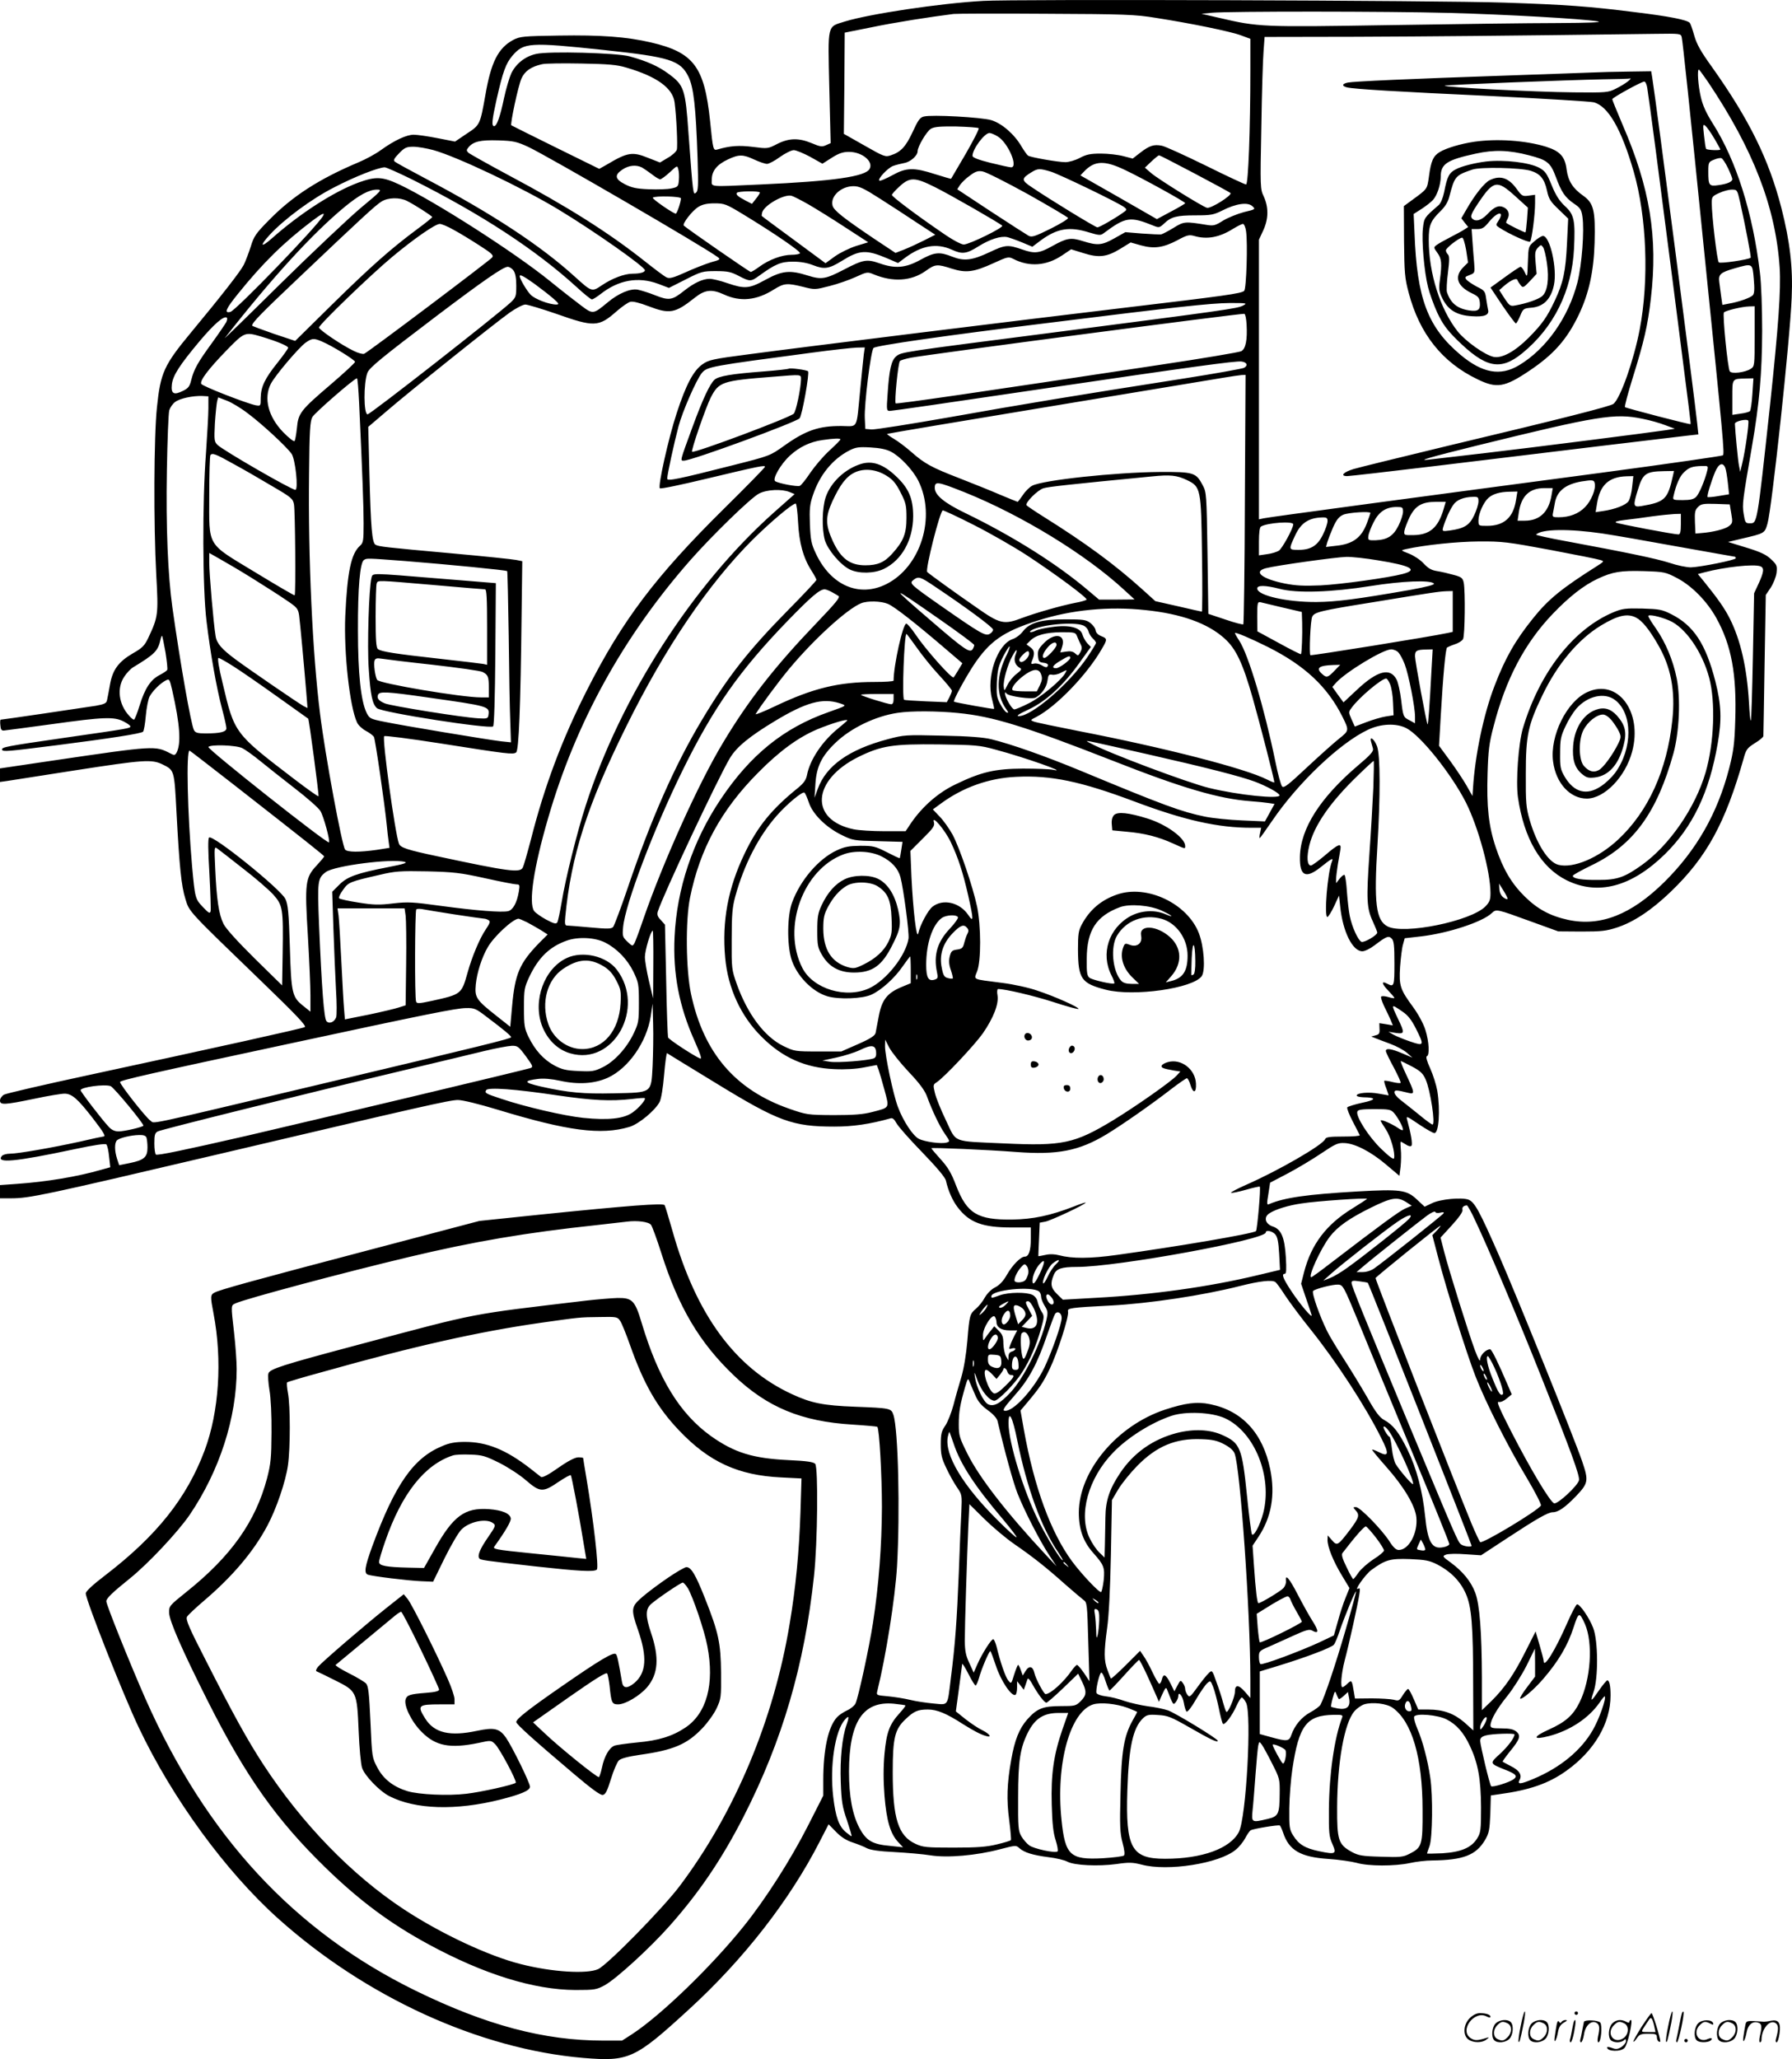 <svg version="1.0" xmlns="http://www.w3.org/2000/svg"
  viewBox="0 0 1044.793 1200.308"
 preserveAspectRatio="xMidYMid meet">
<g transform="translate(0,1200.536) scale(0.1,-0.1)"
fill="#000000" stroke="none">
<path d="M5730 12000 c-249 -14 -662 -76 -804 -120 -105 -33 -99 -9 -91 -384
l8 -325 -27 -12 c-23 -11 -35 -9 -84 12 -75 31 -132 30 -201 -5 -54 -28 -56
-28 -141 -17 -82 10 -131 7 -207 -15 -25 -7 -26 -3 -43 166 -33 317 -96 400
-345 458 -142 33 -291 44 -536 40 -207 -3 -227 -5 -266 -25 -88 -47 -130 -129
-163 -321 -31 -174 -31 -175 -109 -226 l-68 -46 -102 20 c-56 11 -118 20 -139
20 -42 0 -113 -33 -192 -90 -30 -22 -89 -54 -130 -71 -230 -97 -385 -197 -522
-337 -76 -77 -88 -94 -106 -154 -12 -37 -30 -85 -41 -107 -20 -39 -130 -180
-305 -391 -160 -193 -180 -236 -201 -439 -18 -169 -20 -681 -4 -977 13 -232
11 -245 -47 -368 -21 -44 -34 -58 -89 -89 -84 -49 -119 -96 -134 -184 -7 -38
-14 -78 -17 -89 -3 -18 -15 -24 -66 -33 -63 -10 -544 -81 -554 -81 -3 0 -4
-15 -2 -32 2 -26 7 -33 23 -31 11 1 137 18 278 37 301 42 362 44 417 16 22
-11 40 -24 40 -29 0 -11 -4 -12 -380 -66 -346 -50 -371 -55 -368 -70 4 -13 32
-10 318 26 313 40 493 68 504 79 5 5 12 46 16 92 4 46 14 97 22 113 18 33 62
77 95 94 20 10 22 8 37 -57 46 -203 53 -312 25 -365 -9 -15 -13 -16 -37 -3
-87 45 -91 45 -675 -41 l-317 -47 0 -39 0 -40 43 6 c23 4 202 31 397 62 395
61 444 65 506 35 71 -35 70 -31 83 -280 17 -318 28 -429 52 -505 23 -76 12
-64 442 -479 205 -198 265 -261 254 -268 -17 -9 -520 -120 -1257 -279 -261
-56 -485 -108 -497 -115 -13 -8 -23 -23 -23 -34 0 -27 25 -26 199 10 79 17
159 30 177 30 43 0 77 -30 164 -142 67 -87 79 -108 62 -108 -4 0 -66 -13 -138
-30 -160 -35 -359 -70 -406 -70 -20 0 -41 -6 -47 -13 -37 -45 74 -35 427 40
112 24 176 33 182 27 6 -6 13 -38 16 -71 l7 -62 -54 -15 c-138 -40 -319 -70
-491 -82 l-98 -7 0 -38 0 -39 63 0 c109 0 185 16 1202 255 1199 282 1357 318
1405 318 27 0 121 -23 230 -56 411 -125 604 -150 769 -101 55 16 151 96 177
146 9 18 20 83 26 159 6 70 14 127 17 125 3 -2 131 -81 284 -174 367 -225 448
-254 692 -254 108 0 205 14 327 48 12 4 22 -5 34 -27 9 -18 76 -94 150 -170
85 -88 135 -147 139 -166 13 -58 38 -116 69 -156 67 -88 144 -117 313 -117
l113 0 0 -66 c0 -69 -12 -104 -35 -104 -24 0 -72 -49 -104 -105 -21 -37 -43
-61 -69 -74 -22 -11 -46 -35 -60 -59 -12 -23 -35 -51 -50 -64 -38 -32 -40 -39
-52 -188 -7 -82 -20 -160 -35 -212 -14 -46 -35 -119 -46 -163 -12 -44 -33 -98
-47 -119 -23 -33 -27 -50 -27 -110 0 -59 5 -82 32 -138 17 -37 45 -87 62 -112
30 -43 30 -45 26 -142 -3 -55 -10 -216 -15 -359 -11 -275 -21 -415 -46 -610
-21 -171 -12 -158 -102 -150 -43 4 -103 13 -135 21 -32 8 -90 17 -129 21 -68
6 -69 6 -63 31 50 201 104 542 115 727 18 316 7 798 -21 882 -13 39 -16 40
-224 48 -184 7 -255 21 -367 73 -332 153 -560 464 -697 951 -22 78 -43 146
-46 151 -8 13 -207 -2 -735 -56 l-345 -36 -645 -170 c-680 -179 -869 -231
-900 -248 -24 -13 -24 -23 -5 -122 52 -272 32 -573 -52 -798 -104 -277 -279
-497 -580 -728 -71 -54 -113 -93 -113 -105 0 -38 218 -591 309 -782 197 -415
506 -838 812 -1113 512 -459 1173 -761 1779 -813 267 -22 301 -7 618 284 317
290 586 635 761 977 l52 101 43 -44 c29 -30 60 -50 97 -62 30 -10 68 -25 84
-34 20 -10 72 -18 160 -22 72 -4 166 -12 209 -19 100 -16 269 -1 405 35 93 24
95 25 115 6 29 -25 77 -40 170 -52 43 -5 93 -17 109 -26 42 -22 180 -28 285
-14 75 11 95 10 147 -3 152 -41 453 6 549 86 20 16 45 47 56 68 11 21 25 42
32 46 15 9 161 33 170 28 3 -3 12 -21 19 -42 34 -103 101 -142 263 -153 61 -4
136 -15 166 -23 68 -20 222 -20 310 -1 36 8 94 15 130 15 181 2 256 31 308
119 24 41 27 59 31 153 l3 107 47 7 c179 24 291 63 395 138 161 115 256 276
256 438 0 58 -7 88 -19 88 -4 0 -25 -25 -46 -55 -50 -73 -55 -75 -34 -12 28
79 27 296 -2 372 -22 58 -77 139 -94 138 -6 0 -31 -48 -57 -107 -71 -162 -138
-270 -138 -223 0 7 -11 49 -24 93 l-23 79 -58 -115 c-67 -134 -122 -214 -199
-290 l-56 -54 0 189 c-1 268 -13 427 -39 496 -25 66 -72 123 -142 175 -50 36
-51 38 -28 47 13 5 65 6 114 2 l90 -6 154 101 c172 113 237 150 264 150 32 0
71 27 135 93 73 77 75 90 36 205 -45 132 -381 963 -484 1198 -115 262 -142
311 -178 326 -40 15 -166 3 -214 -21 l-42 -20 -46 43 c-59 55 -97 60 -343 46
-297 -17 -429 -36 -518 -74 -13 -6 -14 1 -4 59 l10 66 105 55 c58 31 145 83
195 117 79 53 95 61 133 59 62 -2 156 -51 244 -126 l77 -65 7 55 c3 30 4 75 1
100 -2 24 -3 44 0 44 2 0 15 -7 29 -16 14 -10 28 -13 33 -8 8 8 -3 72 -24 148
-8 28 -7 28 68 -23 42 -28 82 -51 90 -51 26 0 35 132 17 246 -6 34 -24 92 -41
130 -20 43 -27 70 -20 72 17 6 13 84 -8 152 -11 36 -40 90 -71 133 -77 105
-84 125 -77 237 4 52 11 111 17 130 l10 36 97 11 c159 19 356 84 410 135 27
25 25 26 228 -48 l160 -58 135 -1 c117 0 145 3 209 24 97 32 202 102 313 209
209 201 318 401 424 776 14 52 21 61 65 89 27 16 49 35 50 41 0 6 4 194 7 417
l7 406 29 43 c16 25 31 63 34 87 4 40 2 46 -32 78 -28 27 -62 43 -144 68
l-107 33 75 18 c141 33 138 32 155 89 25 85 132 1078 141 1317 8 175 -10 327
-60 523 -73 283 -187 515 -405 822 -65 90 -89 133 -103 183 -10 36 -22 70 -26
74 -18 18 -120 38 -317 62 -268 34 -404 44 -765 56 -384 13 -2859 21 -3040 10z
m2720 -70 c334 -9 770 -34 865 -49 33 -6 -50 -9 -235 -10 -157 0 -595 -6 -975
-12 -751 -12 -765 -12 -1000 43 l-100 23 60 6 c99 9 1025 9 1385 -1z m-1710
-29 c205 -32 435 -79 496 -102 l54 -20 0 -183 c0 -342 -12 -666 -25 -666 -7 0
-112 49 -235 110 -123 60 -238 113 -257 116 -46 9 -72 0 -124 -40 l-45 -35
-54 14 c-30 8 -89 15 -131 15 -62 0 -85 -5 -123 -25 -26 -14 -64 -25 -84 -25
-43 0 -203 28 -218 38 -6 4 -23 28 -38 53 -41 71 -114 135 -177 154 -59 17
-346 33 -393 21 -22 -5 -34 -22 -65 -90 -40 -86 -69 -117 -127 -136 -32 -11
-40 -8 -154 57 l-120 68 3 295 2 295 160 32 c135 28 333 59 475 77 19 2 262 3
540 1 457 -2 518 -4 640 -24z m3065 -113 c6 -28 42 -364 134 -1278 109 -1071
116 -1149 106 -1159 -6 -4 -323 -50 -705 -101 -1056 -140 -1942 -259 -1972
-266 l-28 -6 0 815 0 815 25 54 c31 67 32 133 4 196 -22 46 -22 53 -15 407 3
198 9 397 13 443 l6 82 536 1 c458 2 801 5 1738 17 151 2 153 2 158 -20z
m-6285 -74 c386 -41 447 -60 494 -156 30 -62 43 -174 53 -473 5 -163 4 -192
-9 -203 -17 -14 -17 -17 -44 348 -18 257 -26 279 -116 345 -59 44 -126 74
-228 102 -74 20 -470 31 -544 14 -64 -14 -117 -56 -145 -113 -11 -24 -30 -88
-42 -143 -23 -111 -43 -165 -58 -165 -16 0 -13 34 14 155 37 163 54 210 92
255 67 78 99 80 533 34z m133 -103 c177 -52 269 -119 280 -202 11 -84 19 -256
13 -277 -4 -11 -27 -33 -53 -47 l-45 -27 -69 27 c-91 37 -120 33 -239 -38
l-46 -26 -254 125 c-140 69 -256 127 -259 129 -7 8 40 229 59 272 19 44 57 70
120 84 19 5 123 6 230 4 159 -3 207 -7 263 -24z m6305 -83 c265 -395 395 -732
418 -1083 8 -129 -7 -340 -56 -800 -77 -710 -74 -690 -120 -690 -23 0 -26 5
-34 55 -9 57 -6 77 48 390 44 254 59 429 60 675 0 130 -5 278 -13 340 -41 348
-138 654 -274 869 -40 63 -60 108 -71 157 -15 64 -22 159 -11 159 2 0 26 -33
53 -72z m37 -330 c19 -33 35 -61 35 -64 0 -7 -79 -4 -83 4 -3 4 -8 38 -12 77
-7 65 -7 69 9 56 9 -8 32 -41 51 -73z m-4289 60 c4 -4 -31 -72 -76 -150 -46
-79 -84 -144 -85 -145 0 -1 -42 11 -93 27 -124 40 -168 39 -249 -6 -35 -19
-69 -34 -75 -32 -16 6 47 74 79 86 16 6 45 13 65 17 36 6 78 43 78 69 0 27 54
118 78 131 21 12 56 14 149 13 67 -2 125 -6 129 -10z m111 -48 c60 -36 122
-180 78 -180 -9 0 -63 12 -120 26 -72 18 -105 31 -105 41 0 39 70 133 99 133
9 0 30 -9 48 -20z m-2737 -61 c120 -57 1022 -581 1104 -642 18 -13 16 -16 -40
-31 -32 -10 -99 -36 -147 -58 -71 -32 -93 -38 -110 -30 -12 5 -69 48 -127 94
-212 168 -451 319 -795 502 -121 65 -226 124 -234 131 -12 12 -12 16 0 31 29
35 70 44 174 41 90 -3 107 -7 175 -38z m-552 -19 c139 -39 518 -219 728 -346
210 -127 504 -334 504 -354 0 -12 -28 -20 -71 -20 -49 0 -122 -28 -182 -69
-56 -38 -58 -37 -155 51 -200 182 -483 368 -872 573 -91 48 -171 92 -178 98
-10 8 -5 18 25 49 32 33 43 38 83 38 25 0 78 -9 118 -20z m2196 -39 l71 -40
55 35 c41 26 65 34 100 34 76 0 144 -56 120 -99 -23 -45 -212 -72 -635 -91
-313 -14 -285 -17 -285 29 0 50 30 87 94 117 64 30 88 30 154 -1 30 -14 63
-25 74 -25 11 0 45 18 75 40 31 22 67 40 81 40 13 0 57 -18 96 -39z m2241 -97
c110 -58 204 -109 209 -114 12 -12 -114 -92 -137 -86 -27 7 -284 167 -325 202
l-37 32 38 36 c21 20 41 36 45 36 4 0 97 -48 207 -106z m3110 31 c14 -30 25
-58 25 -64 0 -15 -29 -28 -81 -35 -55 -8 -59 -2 -59 80 0 52 2 56 32 68 18 8
38 12 45 9 7 -3 24 -29 38 -58z m-3517 -10 c100 -47 352 -186 352 -194 0 -3
-37 -25 -83 -49 l-82 -44 -223 128 -223 127 22 23 c60 63 118 66 237 9z
m-2815 14 c12 -7 38 -25 58 -40 20 -16 42 -29 48 -29 6 0 31 18 56 41 44 41
44 41 50 16 4 -13 5 -41 3 -63 -3 -36 -6 -39 -43 -47 -22 -5 -81 -7 -131 -5
-73 3 -101 9 -140 29 -59 30 -63 54 -15 86 37 25 80 29 114 12z m-1340 -70
c405 -203 721 -410 960 -628 42 -39 82 -71 88 -71 6 0 28 14 49 30 106 84 221
104 337 61 l63 -24 97 49 c92 47 101 49 177 49 69 0 89 -5 133 -28 65 -34 71
-34 119 1 94 68 127 82 197 82 44 0 84 -7 119 -21 64 -25 91 -21 167 26 103
64 141 66 262 15 l65 -28 40 30 c96 72 184 88 273 48 61 -28 86 -25 157 20 66
41 129 61 167 53 12 -3 50 -16 84 -30 l62 -26 49 37 c97 71 168 82 283 46 57
-17 66 -18 84 -4 129 96 154 99 292 43 30 -12 34 -11 60 13 41 40 74 48 184
48 90 0 105 3 157 29 79 40 146 49 173 25 20 -18 20 -19 -48 -35 -38 -10 -92
-32 -121 -49 -45 -29 -57 -32 -94 -26 -130 21 -135 21 -196 -17 -31 -19 -64
-36 -72 -38 -8 -1 -59 1 -112 5 l-97 8 -64 -36 c-73 -41 -98 -43 -184 -16 -70
22 -93 18 -176 -28 -76 -43 -104 -47 -177 -21 -84 29 -98 28 -191 -16 -102
-48 -148 -53 -217 -26 -75 30 -104 27 -187 -19 -86 -47 -146 -52 -239 -19 -72
25 -94 21 -205 -37 -108 -56 -131 -60 -211 -35 -104 33 -149 29 -246 -24 -96
-53 -121 -55 -224 -20 -40 14 -86 25 -102 25 -41 0 -92 -24 -150 -70 -69 -55
-87 -58 -168 -26 -37 15 -83 29 -103 33 -43 7 -112 -22 -175 -75 -83 -69 -85
-69 -151 -20 -32 24 -116 89 -186 146 -205 166 -664 460 -873 560 -102 48
-139 50 -240 14 -146 -54 -341 -179 -509 -328 -64 -56 -70 -42 -10 23 83 90
243 209 375 276 121 63 257 116 295 117 9 0 81 -32 160 -71z m3723 46 c50 -15
394 -181 428 -207 18 -14 18 -16 -10 -35 -47 -33 -134 -83 -146 -83 -11 0
-275 161 -381 233 -64 42 -64 51 -2 89 36 22 47 22 111 3z m-132 -132 c126
-71 231 -133 233 -138 2 -6 -44 -34 -102 -63 -91 -45 -109 -51 -128 -41 -12 7
-111 70 -219 141 l-197 130 16 25 c10 14 35 39 58 55 32 24 47 29 74 24 19 -3
138 -63 265 -133z m-544 42 c87 -43 376 -209 393 -225 12 -10 -192 -110 -224
-110 -15 0 -66 27 -126 69 -152 104 -293 210 -293 220 0 5 20 27 45 50 60 55
89 54 205 -4z m-319 -68 c63 -40 161 -104 218 -142 l104 -68 -67 -34 c-36 -18
-88 -42 -116 -53 l-49 -19 -125 83 c-181 122 -235 165 -242 193 -14 54 50 113
122 113 34 0 60 -12 155 -73z m-3028 -54 c-70 -59 -281 -258 -468 -442 -187
-185 -333 -327 -324 -316 278 355 509 607 697 763 86 71 144 102 190 102 32 0
28 -5 -95 -107z m8042 35 c28 -124 66 -321 62 -325 -12 -11 -178 -36 -186 -27
-10 9 -41 274 -41 346 0 36 3 40 43 58 23 11 56 20 74 20 31 0 32 -1 48 -72z
m-5715 55 c0 -5 -10 -21 -23 -37 l-23 -29 -35 18 c-46 24 -60 36 -53 46 6 11
134 12 134 2z m285 -70 c43 -25 140 -85 213 -133 l134 -87 -69 -21 c-38 -12
-94 -39 -125 -61 l-55 -40 -184 136 c-101 74 -186 137 -187 139 -2 1 -1 11 2
22 14 43 128 107 171 96 11 -3 56 -26 100 -51z m-745 36 c0 -21 -23 -89 -30
-89 -15 0 -140 87 -134 93 13 12 164 8 164 -4z m-1597 -15 c46 -23 147 -88
147 -94 0 -3 -39 -35 -87 -70 -155 -115 -273 -220 -495 -438 l-217 -214 -126
42 c-69 24 -125 45 -125 47 0 18 50 69 277 284 356 338 443 419 478 440 37 23
105 25 148 3z m1963 -80 c176 -107 334 -215 328 -225 -3 -5 -25 -9 -49 -9 -55
0 -131 -28 -187 -69 -23 -17 -46 -31 -51 -31 -7 0 -364 247 -390 270 -11 10
49 88 86 110 23 14 50 20 93 20 58 0 68 -4 170 -66z m-2453 -8 c-36 -63 -508
-551 -540 -559 -38 -9 -27 17 44 105 145 180 266 299 432 425 58 44 78 53 64
29z m761 -80 c34 -18 101 -59 149 -90 75 -48 87 -59 76 -72 -16 -19 -726 -554
-746 -561 -8 -3 -35 4 -59 16 -70 33 -204 124 -204 137 0 17 302 308 427 412
127 106 251 192 277 192 11 0 47 -15 80 -34z m4621 -9 c10 -68 2 -334 -11
-347 -16 -16 -113 -29 -709 -100 -579 -69 -1835 -224 -2180 -270 -209 -27
-234 -33 -269 -58 -53 -37 -96 -118 -150 -283 -49 -148 -111 -428 -99 -440 5
-5 127 21 273 56 306 73 340 80 340 69 0 -4 -107 -114 -238 -243 -400 -395
-594 -652 -801 -1061 -144 -284 -247 -558 -326 -870 -21 -80 -42 -153 -47
-162 -16 -32 -83 -23 -499 66 -175 37 -214 50 -223 73 -23 60 -99 614 -86 627
4 4 147 -14 332 -43 387 -61 419 -65 437 -52 16 10 26 265 32 801 l4 314 -35
7 c-19 4 -190 22 -380 39 -386 35 -422 39 -441 50 -20 13 -27 100 -35 406 l-7
281 109 93 c131 113 627 510 717 574 36 25 76 46 90 46 13 0 96 -25 183 -55
217 -77 245 -76 347 14 32 28 69 54 82 57 15 4 54 -6 104 -25 126 -48 156 -43
272 49 59 47 99 51 169 19 97 -45 192 -35 294 30 58 36 76 37 169 14 67 -17
69 -17 154 5 48 12 116 36 153 53 65 30 68 30 104 15 111 -46 219 -40 303 20
56 40 66 41 153 13 83 -26 128 -20 242 32 83 38 88 39 116 25 93 -48 193 -41
285 21 l52 35 71 -22 c91 -29 137 -23 216 25 l60 37 60 -17 c77 -21 129 -14
213 30 55 30 68 33 97 25 75 -22 147 -9 228 42 25 15 50 28 57 28 6 0 15 -19
18 -43z m2960 -277 c5 -57 4 -85 -5 -95 -12 -15 -82 -40 -142 -50 l-36 -7 -7
49 c-3 26 -8 64 -11 84 -6 45 6 56 89 80 106 30 104 31 112 -61z m-7231 48
c11 -15 16 -45 16 -88 0 -62 -2 -68 -32 -97 -78 -73 -819 -653 -835 -653 -23
0 -24 181 -1 242 11 30 85 90 408 335 269 203 384 283 410 283 10 0 26 -10 34
-22z m122 -77 c38 -28 87 -66 109 -85 34 -30 37 -35 19 -36 -42 0 -127 32
-151 58 -23 24 -63 93 -63 107 0 13 21 2 86 -44z m4131 -127 c-32 -17 -93 -26
-1122 -159 -879 -113 -868 -112 -899 -136 -29 -23 -42 -77 -51 -221 -7 -95 -6
-98 14 -98 12 0 385 54 829 120 935 138 1184 172 1220 168 32 -4 40 -23 15
-37 -11 -5 -165 -33 -344 -61 -626 -98 -948 -151 -1368 -226 -234 -41 -441
-74 -460 -72 l-36 3 -3 63 c-4 79 35 393 51 409 14 14 416 72 1027 147 728 91
939 114 1050 115 100 0 104 -1 77 -15z m2983 -179 c0 -171 0 -175 -23 -190
-33 -21 -112 -31 -122 -14 -12 19 -43 333 -34 343 10 11 105 34 147 35 l32 1
0 -175z m-2962 69 c5 -90 -5 -142 -31 -156 -12 -6 -224 -42 -472 -79 -1047
-159 -1537 -230 -1543 -225 -8 9 14 236 25 247 5 5 33 13 63 19 105 20 1928
260 1945 256 6 -2 11 -29 13 -62z m-5949 13 c-7 -12 -44 -67 -84 -122 -83
-114 -104 -152 -120 -215 -9 -37 -17 -48 -48 -63 -54 -27 -71 -17 -65 37 6 53
45 113 163 254 83 98 139 147 157 136 4 -3 3 -15 -3 -27z m202 -83 c93 -28
159 -55 159 -66 0 -5 -28 -44 -62 -87 -74 -92 -97 -141 -98 -205 0 -48 0 -48
-30 -43 -56 12 -313 112 -317 125 -8 20 44 88 147 194 105 108 108 109 201 82z
m355 -29 c58 -24 194 -108 194 -119 0 -6 -64 -65 -141 -131 -178 -152 -190
-168 -198 -256 -4 -37 -10 -71 -14 -75 -4 -4 -34 19 -66 52 -87 90 -115 198
-72 282 26 50 163 211 203 240 38 26 47 27 94 7z m3160 -77 c-3 -24 -12 -117
-21 -208 -23 -233 -10 -209 -108 -208 -132 1 -209 -25 -335 -115 -83 -59 -83
-59 -300 -114 -319 -81 -382 -94 -382 -78 0 23 40 207 66 305 23 87 104 272
136 311 31 37 50 40 638 118 118 16 237 29 264 30 l48 1 -6 -42z m2222 -842
c-1 -398 -6 -727 -9 -730 -3 -3 -50 9 -105 28 l-99 33 -5 354 c-5 344 -6 355
-28 396 -39 74 -52 78 -252 77 -257 -2 -679 -47 -742 -80 -15 -8 -40 -32 -54
-54 -15 -22 -29 -40 -31 -40 -2 0 -48 19 -101 41 -53 23 -160 66 -237 96 -163
63 -204 85 -282 154 -32 28 -77 62 -101 76 -24 14 -41 27 -40 29 2 2 424 73
938 158 514 85 973 161 1020 169 47 8 96 15 108 16 l24 1 -4 -724z m-5164 557
c19 -413 26 -598 26 -699 0 -101 -2 -113 -21 -130 -52 -46 -74 -151 -86 -409
-9 -215 26 -532 69 -622 7 -15 30 -37 51 -48 21 -11 42 -27 47 -35 8 -14 63
-393 75 -515 3 -33 8 -76 11 -96 l5 -36 -76 -12 c-99 -14 -170 -14 -183 2 -18
22 -116 548 -146 792 -44 349 -70 904 -64 1400 2 251 6 305 19 329 14 25 244
225 260 226 4 0 9 -66 13 -147z m8123 56 c-3 -51 -10 -96 -14 -100 -5 -5 -30
-12 -56 -15 l-47 -7 0 101 c0 112 -3 109 79 111 l44 1 -6 -91z m-9002 -84 c0
-38 -7 -155 -14 -260 -22 -284 -20 -792 3 -980 22 -184 58 -389 91 -513 14
-52 25 -102 25 -112 0 -21 -36 -30 -121 -30 -47 0 -60 4 -68 19 -17 31 -80
389 -126 716 -26 188 -38 464 -32 800 3 176 9 333 14 349 5 16 20 38 34 48 27
21 103 37 159 35 l35 -2 0 -70z m232 -31 c83 -62 223 -192 253 -234 22 -31 41
-210 22 -210 -23 0 -423 231 -454 262 -19 19 -20 28 -15 127 4 58 10 116 13
128 l6 22 50 -19 c27 -10 84 -44 125 -76z m8746 -41 c6 -10 -18 -178 -35 -248
l-12 -50 -7 35 c-6 28 -22 197 -24 245 0 15 70 31 78 18z m-5293 -109 c0 -4
-29 -33 -65 -66 -35 -32 -85 -91 -111 -129 -26 -39 -53 -73 -61 -76 -15 -6
-122 14 -143 27 -19 12 31 99 85 149 54 50 118 81 189 91 68 10 106 11 106 4z
m295 -72 c54 -28 127 -106 159 -169 105 -211 15 -502 -187 -603 -158 -79 -323
-7 -410 178 -27 57 -31 79 -35 171 -3 90 -1 116 18 171 39 117 115 210 213
260 36 18 54 21 122 17 55 -3 94 -11 120 -25z m-3830 -73 c61 -33 162 -92 226
-130 108 -63 117 -71 123 -104 7 -38 11 -523 4 -530 -2 -2 -105 58 -228 133
-290 176 -270 143 -270 452 0 125 3 230 7 233 12 13 29 7 138 -54z m8694 -21
c5 -13 11 -52 15 -88 l7 -66 -61 -10 c-33 -6 -62 -8 -64 -6 -6 5 21 92 44 147
21 49 45 58 59 23z m-105 -15 c-14 -58 -47 -136 -65 -154 -14 -14 -34 -19 -78
-19 -56 0 -59 1 -54 23 15 67 37 117 61 139 30 29 48 35 105 37 36 1 37 0 31
-26z m-200 -30 c-31 -139 -46 -154 -186 -178 -46 -7 -48 2 -18 97 28 93 46
105 153 107 l57 1 -6 -27z m-2834 -26 c81 -39 83 -49 88 -434 3 -183 2 -333
-1 -333 -3 0 -65 14 -138 31 l-133 30 -74 67 c-164 148 -333 272 -579 426 -51
32 -95 62 -98 66 -9 15 64 88 98 99 28 9 157 23 632 69 108 11 146 7 205 -21z
m2596 -39 c-3 -34 -13 -72 -21 -84 -15 -23 -80 -48 -151 -58 l-41 -6 8 49 c17
109 69 157 173 160 l39 1 -7 -62z m-218 19 c7 -34 -21 -102 -57 -138 -38 -39
-91 -59 -154 -59 -33 0 -37 2 -33 23 3 12 7 38 11 58 11 71 62 112 157 128 64
10 72 9 76 -12z m-3672 -52 c330 -133 704 -361 929 -569 l60 -55 -104 -1 -103
0 -57 48 c-183 157 -445 322 -726 458 -120 58 -175 104 -175 145 0 41 15 38
176 -26z m3420 -16 c-16 -98 -69 -149 -156 -149 l-42 0 7 47 c14 97 62 143
149 143 l49 0 -7 -41z m-4442 18 l29 -12 -122 -108 c-473 -422 -892 -1073
-1096 -1707 -50 -154 -119 -431 -140 -562 -10 -58 -21 -112 -26 -120 -7 -10
-20 -7 -65 17 -31 17 -62 39 -70 50 -33 47 -3 251 82 542 161 556 437 1057
829 1503 129 146 352 363 400 388 46 24 133 28 179 9z m4235 -46 c-16 -103
-70 -151 -169 -151 -50 0 -50 0 -50 33 0 39 30 105 58 130 26 23 66 35 123 36
l46 1 -8 -49z m-219 -8 c0 -16 -11 -52 -25 -81 -27 -58 -57 -77 -141 -89 -45
-6 -46 -5 -40 18 12 42 39 103 59 131 19 29 60 46 115 47 29 1 32 -2 32 -26z
m-204 -48 c-32 -106 -80 -147 -174 -149 -55 -1 -57 0 -54 24 2 14 16 50 30 80
33 67 72 90 154 90 l57 0 -13 -45z m-3763 -73 c6 -120 30 -208 78 -283 16 -25
29 -49 29 -54 0 -5 -75 -85 -168 -179 -228 -232 -346 -382 -495 -630 -159
-263 -302 -586 -437 -986 -40 -118 -79 -221 -85 -228 -10 -12 -34 -12 -133 -3
-66 6 -127 11 -136 11 -12 0 -14 10 -10 53 34 353 127 646 354 1105 226 459
481 835 739 1092 105 104 231 210 250 210 5 0 11 -49 14 -108z m5441 49 c9
-50 7 -56 -13 -72 -22 -18 -95 -36 -161 -41 l-35 -3 -3 67 c-2 57 0 70 18 88
18 18 31 20 103 18 l82 -3 9 -54z m-1914 11 c0 -15 -12 -52 -26 -80 -30 -61
-65 -83 -133 -86 -43 -1 -46 0 -43 24 1 14 15 50 30 80 31 62 72 90 135 90 34
0 37 -2 37 -28z m-2502 -77 c93 -47 231 -126 308 -176 169 -111 355 -249 349
-259 -2 -4 -33 -13 -67 -19 -81 -16 -225 -57 -306 -87 -110 -42 -131 -37 -273
63 -130 90 -268 190 -283 204 -13 11 75 359 91 359 7 0 89 -38 181 -85z m2312
70 c0 -2 -9 -28 -20 -58 -32 -86 -82 -123 -179 -133 l-60 -7 8 29 c5 16 20 55
34 87 20 44 34 61 59 72 30 13 158 21 158 10z m1810 -65 c0 -44 -4 -60 -14
-60 -27 0 -349 61 -364 69 -9 5 8 10 49 15 35 4 107 13 159 21 52 7 112 13
133 14 l37 1 0 -60z m-2060 18 c0 -13 -11 -47 -25 -75 -31 -67 -71 -93 -143
-93 -60 0 -60 0 -20 86 33 71 79 101 156 103 27 1 32 -3 32 -21z m-200 -19 c0
-24 -65 -142 -84 -154 -12 -7 -42 -17 -68 -20 l-48 -7 0 80 c0 51 4 84 12 88
36 22 188 33 188 13z m1805 -54 c61 -9 257 -43 437 -76 181 -32 330 -59 333
-59 3 0 5 -4 5 -9 0 -10 -203 -51 -262 -53 -24 0 -79 11 -123 26 -78 25 -241
59 -607 127 -98 18 -175 35 -172 38 31 33 192 35 389 6z m-308 -95 c148 -28
279 -54 293 -59 24 -7 24 -8 -20 -36 -204 -129 -282 -192 -371 -303 -104 -129
-163 -232 -225 -394 -64 -165 -114 -405 -126 -598 l-3 -45 -34 60 c-18 32 -62
98 -97 146 l-64 87 10 174 c14 241 28 391 37 399 5 3 25 12 46 19 20 6 42 20
47 30 11 20 14 278 4 329 -6 27 -13 33 -58 45 -28 8 -71 18 -96 22 -34 5 -53
16 -80 45 -19 21 -57 46 -85 57 -49 19 -49 19 -20 26 114 25 299 44 427 45
137 1 167 -3 415 -49z m-7564 -167 c67 -42 154 -97 193 -124 66 -44 72 -51 78
-91 6 -46 30 -305 42 -452 l7 -88 -24 12 c-26 14 -317 213 -395 271 -81 60
-111 94 -117 137 -12 69 -37 365 -37 425 l0 59 65 -37 c36 -20 121 -70 188
-112z m6561 106 c192 -31 236 -55 146 -79 -81 -22 -361 -61 -480 -67 -98 -4
-144 -2 -210 11 -133 27 -185 69 -110 89 60 16 412 65 469 66 30 1 114 -8 185
-20z m-5673 -4 c250 -20 591 -53 596 -59 2 -2 6 -172 9 -377 2 -206 6 -430 9
-498 l4 -123 -57 6 c-77 9 -577 92 -682 114 -81 16 -86 19 -103 53 -33 69 -50
228 -50 479 -1 249 12 397 35 411 17 11 15 11 239 -6z m7903 -31 c23 -9 20
-33 -10 -99 l-27 -58 -7 -369 c-4 -203 -9 -371 -12 -373 -3 -3 -8 45 -11 107
-12 202 -49 363 -112 488 -31 61 -69 115 -153 219 l-33 40 38 10 c117 31 289
50 327 35z m-485 -69 c85 -45 173 -134 227 -231 89 -160 120 -328 111 -599 -4
-134 -10 -179 -35 -277 -68 -264 -191 -479 -379 -665 -192 -189 -371 -260
-560 -220 -105 23 -178 62 -254 137 -77 76 -126 160 -168 285 -42 125 -54 239
-48 430 4 135 9 178 35 276 71 276 182 486 346 657 96 100 179 165 262 204 86
40 132 48 270 44 118 -4 124 -5 193 -41z m-4331 -47 c187 -125 342 -240 342
-253 0 -8 -9 -19 -20 -25 -25 -14 -54 3 -282 162 -183 128 -188 133 -162 153
29 22 39 19 122 -37z m2912 16 c7 -7 -38 -19 -142 -38 -305 -53 -425 -69 -543
-70 -172 -1 -345 38 -345 79 0 20 48 19 130 -2 102 -27 303 -20 530 16 188 30
349 36 370 15z m-3512 -49 c15 -8 33 -19 41 -24 11 -7 -17 -41 -129 -158 -238
-248 -395 -447 -545 -698 -143 -237 -349 -695 -464 -1027 -22 -65 -45 -127
-51 -139 -12 -21 -12 -21 -42 7 -28 27 -30 33 -25 85 12 133 178 571 347 914
179 364 332 582 613 872 136 140 186 183 215 183 7 0 25 -7 40 -15z m3622
-114 l0 -119 -27 -6 c-102 -22 -798 -134 -803 -130 -8 9 0 206 11 225 13 26
49 35 349 83 359 59 388 63 433 65 l37 1 0 -119z m-2993 -45 c112 -78 203
-145 203 -151 0 -5 -4 -16 -9 -24 -16 -24 -47 -3 -235 159 -256 220 -253 221
41 16z m-300 89 c38 -16 158 -110 331 -258 l103 -88 -22 -37 c-12 -20 -25 -41
-29 -45 -10 -11 -168 168 -223 251 -23 34 -47 62 -53 62 -20 0 -74 -244 -74
-332 0 -5 -51 -8 -112 -8 -209 0 -359 -37 -576 -140 -67 -32 -119 -53 -116
-47 25 43 131 186 194 262 143 172 339 351 421 384 37 15 116 13 156 -4z
m2301 -21 l112 -26 2 -62 c2 -67 -2 -179 -7 -184 -2 -2 -60 27 -129 65 l-125
68 -1 87 c0 77 2 86 18 83 9 -2 68 -16 130 -31z m-800 -15 c211 -22 363 -77
461 -165 67 -60 107 -144 165 -349 41 -144 126 -476 126 -490 0 -3 -19 4 -42
16 -128 65 -595 185 -1100 283 -131 26 -248 50 -260 55 -22 8 -21 9 12 26 116
59 297 246 383 396 34 57 34 62 -2 76 -18 7 -31 19 -33 33 -1 13 -16 32 -31
44 -25 19 -42 21 -145 21 -142 0 -209 -19 -248 -70 -14 -19 -41 -39 -60 -45
-89 -30 -155 -221 -120 -350 8 -30 13 -56 12 -57 -3 -3 -230 38 -234 42 -6 6
62 132 114 212 94 141 173 197 375 261 195 63 417 84 627 61z m-364 -89 c14
-5 28 -20 32 -34 3 -13 14 -32 25 -42 10 -9 19 -21 19 -26 0 -6 -24 -44 -52
-86 -106 -155 -325 -343 -398 -341 -18 0 0 12 58 39 102 48 204 142 298 275
l64 89 -21 22 c-11 12 -23 34 -28 50 -11 42 -79 59 -179 44 -41 -5 -82 -15
-92 -20 -26 -14 -49 -12 -25 2 55 32 242 50 299 28z m-33 -67 c6 -16 16 -36
21 -47 7 -13 6 -26 -3 -42 -12 -22 -14 -23 -30 -8 -13 12 -29 15 -53 11 l-34
-5 11 34 c23 74 -47 84 -110 17 -28 -29 -34 -42 -31 -72 3 -31 7 -36 31 -39
26 -3 34 -12 21 -25 -4 -3 -17 1 -30 10 -13 8 -33 13 -45 10 -16 -4 -19 -2
-14 11 19 45 18 65 -6 83 l-24 18 21 21 c32 33 92 49 182 50 81 0 83 -1 93
-27z m1111 -59 c215 -108 348 -232 436 -409 38 -77 38 -79 -20 -125 -29 -23
-113 -98 -187 -167 -111 -104 -135 -123 -146 -112 -7 8 -25 73 -39 144 -64
312 -158 626 -211 706 -14 21 -25 41 -25 44 0 8 92 -31 192 -81z m-2049 -1
c30 -43 88 -116 130 -161 43 -46 77 -88 77 -93 0 -6 -7 -23 -15 -39 l-15 -28
-122 5 c-68 3 -125 7 -127 9 -13 12 1 384 14 384 2 0 28 -35 58 -77z m-4378
-31 c8 -51 13 -97 10 -102 -4 -6 -24 -19 -45 -30 -52 -27 -85 -77 -116 -177
-14 -46 -29 -83 -33 -83 -4 0 -17 10 -28 23 -61 66 -73 161 -29 227 14 22 38
47 53 56 124 75 144 95 158 158 3 15 8 27 10 25 2 -3 11 -46 20 -97z m5195 44
c0 -16 -56 -76 -71 -76 -17 0 -9 28 17 59 27 33 54 41 54 17z m-288 -53 c-64
-125 -66 -238 -5 -322 13 -19 14 -23 3 -19 -8 2 -25 24 -38 49 -21 39 -23 54
-20 129 4 71 10 95 37 149 18 34 35 61 37 58 3 -3 -4 -23 -14 -44z m48 -7
c-11 -30 -1 -59 26 -74 13 -7 9 -13 -19 -35 -19 -14 -43 -43 -53 -64 -19 -38
-19 -38 -22 -10 -4 34 23 130 51 179 23 43 33 44 17 4z m2234 15 c9 -10 26
-41 36 -68 23 -60 60 -249 60 -304 l0 -40 -29 16 c-40 20 -40 21 -52 122 -6
48 -18 101 -26 116 -37 73 -112 54 -232 -59 l-78 -73 -33 45 -32 45 23 26 c60
64 273 193 320 193 14 0 34 -8 43 -19z m192 -103 c-11 -211 -19 -319 -23 -315
-6 7 -73 368 -73 397 0 32 9 38 64 39 l39 1 -7 -122z m-2346 97 c0 -24 -40
-59 -53 -46 -8 8 -4 18 13 36 27 28 40 32 40 10z m240 -24 c0 -14 -64 -61 -83
-61 -29 0 -19 18 26 44 46 28 57 31 57 17z m-4879 -50 c43 -27 157 -106 255
-176 99 -71 180 -128 181 -129 5 -4 64 -448 60 -452 -3 -3 -67 43 -143 101
-348 266 -347 265 -416 558 -23 94 -31 147 -24 147 6 0 45 -22 87 -49z m6419
-26 c-38 -40 -46 -42 -72 -18 -38 34 -19 49 66 52 l40 1 -34 -35z m-1710 -21
c8 -20 6 -35 -7 -63 l-18 -36 -67 0 c-36 0 -70 3 -74 7 -20 21 89 118 133 118
16 0 27 -8 33 -26z m141 8 c-22 -41 -143 -142 -212 -176 -39 -20 -78 -36 -85
-36 -14 0 -54 69 -54 92 0 10 2 10 8 1 11 -17 148 -36 170 -24 35 19 64 60 69
98 5 35 8 39 28 35 12 -2 36 3 51 12 37 19 37 19 25 -2z m1894 -66 c8 -19 16
-68 17 -108 l3 -72 -45 -7 c-25 -4 -76 -19 -113 -33 l-68 -26 -19 42 c-18 41
-18 43 0 67 42 59 175 171 202 171 5 0 16 -16 23 -34z m-2895 -86 c0 -20 -5
-30 -14 -30 -19 0 -176 49 -176 55 0 3 43 5 95 5 l95 0 0 -30z m-315 -24 c44
-15 47 -12 -65 -52 -261 -92 -455 -249 -629 -509 -162 -242 -255 -520 -268
-801 -10 -213 26 -404 116 -605 35 -79 45 -109 33 -104 -33 13 -182 110 -187
123 -2 7 -8 158 -11 335 l-7 322 -24 27 c-19 19 -23 32 -18 49 31 98 351 778
420 894 39 66 115 128 266 219 178 107 274 134 374 102z m691 -57 c204 -20
388 -77 904 -279 404 -159 616 -221 800 -235 41 -3 90 -8 108 -11 l33 -5 -28
-51 -28 -51 -135 6 c-74 3 -171 13 -215 22 -139 29 -235 64 -726 268 -206 85
-398 153 -519 183 -45 11 -131 18 -285 21 -215 5 -223 5 -320 -21 -225 -60
-358 -154 -407 -289 l-19 -52 5 78 c6 103 36 165 119 244 89 85 232 154 361
173 79 12 231 11 352 -1z m-646 -43 c0 -2 -23 -22 -50 -44 -95 -76 -168 -185
-185 -275 -6 -29 -19 -47 -53 -75 -154 -124 -236 -226 -311 -383 -97 -202
-132 -394 -113 -606 16 -178 91 -341 213 -462 122 -122 256 -181 424 -188 63
-3 127 1 173 10 l74 14 10 -26 c5 -14 21 -68 35 -120 29 -108 32 -101 -72
-128 -53 -14 -107 -18 -225 -18 -152 1 -157 2 -258 37 -315 110 -500 326 -573
669 -30 139 -33 428 -6 561 57 283 182 513 397 729 124 126 234 206 345 253
85 35 175 62 175 52z m3259 -45 c84 -43 263 -267 348 -434 73 -146 143 -403
143 -528 0 -39 -5 -52 -30 -78 -86 -86 -475 -165 -570 -116 -68 35 -80 136
-59 473 17 283 17 524 -2 576 -15 42 -46 66 -35 27 3 -11 8 -30 11 -40 4 -15
-15 -37 -84 -95 -224 -190 -339 -370 -342 -536 -2 -110 33 -129 118 -62 69 55
78 59 69 36 -26 -62 -47 -324 -27 -324 5 0 23 28 39 62 l29 63 7 -65 c15 -146
72 -260 129 -260 14 0 45 15 70 34 70 53 83 59 101 40 13 -12 16 -41 16 -145
0 -133 -2 -139 -42 -118 -35 19 -33 0 5 -39 20 -21 37 -41 37 -44 0 -3 -16 -1
-35 5 -19 6 -38 7 -42 3 -4 -3 4 -28 16 -54 13 -26 30 -62 38 -80 l14 -34 -40
7 -39 6 1 -32 c2 -27 -2 -34 -23 -39 l-25 -7 25 -10 c14 -6 53 -20 87 -33 33
-12 76 -35 95 -51 l33 -29 -59 25 c-63 27 -96 32 -96 14 0 -7 21 -50 46 -96
25 -47 43 -87 40 -90 -3 -3 -24 -1 -48 5 -23 6 -44 9 -47 7 -2 -3 3 -23 12
-45 8 -22 14 -40 13 -40 -2 0 -28 5 -57 10 -56 11 -129 5 -129 -11 0 -5 17 -9
38 -10 79 -1 77 -15 -6 -32 -45 -10 -84 -22 -87 -27 -3 -5 11 -42 32 -82 21
-40 39 -76 41 -80 2 -5 -41 -8 -96 -8 -80 0 -101 -3 -106 -15 -13 -34 -273
-184 -460 -266 -54 -24 -94 -45 -88 -47 6 -2 45 6 87 18 42 12 78 20 80 18 7
-7 -15 -252 -22 -259 -15 -15 -457 -90 -811 -139 -157 -22 -262 -22 -337 -2
-26 7 -54 8 -80 2 -22 -5 -40 -8 -41 -7 0 1 1 45 4 99 l4 96 33 6 c34 7 235
101 235 111 0 2 -30 -7 -67 -22 -139 -54 -240 -75 -363 -77 -201 -2 -262 35
-325 197 -28 74 -48 108 -91 155 -30 33 -54 62 -54 64 0 5 330 -9 495 -22 241
-18 365 6 525 102 92 56 259 172 383 268 43 33 83 60 87 60 5 0 15 -18 21 -40
16 -52 35 -46 32 9 -4 84 -87 147 -164 125 -18 -5 -34 -14 -36 -21 -4 -12 9
-17 71 -28 l38 -6 -22 -24 c-35 -37 -236 -178 -370 -260 -225 -136 -294 -151
-636 -135 -308 14 -275 1 -338 133 -30 62 -59 134 -65 161 -11 46 -11 49 11
63 44 29 218 214 268 284 62 90 94 171 86 222 -4 20 -2 37 3 37 43 0 204 -38
320 -75 79 -26 145 -44 149 -41 7 8 -137 73 -241 107 -48 17 -140 37 -205 45
-178 23 -164 16 -145 67 24 61 23 266 0 377 -26 121 -102 343 -143 420 -20 36
-54 84 -76 106 l-39 41 48 35 c128 94 280 148 438 155 202 10 376 -26 690
-144 290 -109 485 -153 682 -153 l56 0 -6 -30 c-4 -16 -5 -30 -2 -30 2 0 35
46 74 103 150 220 393 451 556 528 75 36 165 40 224 10z m-1514 -151 c348 -79
544 -129 631 -161 69 -26 144 -67 144 -80 0 -23 -242 2 -410 43 -124 30 -590
205 -689 259 -43 23 -74 29 324 -61z m-882 26 c173 -46 434 -139 337 -118 -19
4 -98 7 -175 7 -166 -1 -245 -20 -394 -92 -101 -48 -193 -129 -259 -225 l-32
-48 -124 0 c-69 0 -149 5 -178 11 -260 54 -245 287 27 422 135 66 200 76 470
73 213 -3 237 -5 328 -30z m-4390 8 c18 -9 64 -42 102 -73 39 -32 129 -103
201 -159 73 -56 141 -116 152 -134 19 -31 58 -175 50 -183 -10 -10 -710 544
-703 556 11 16 163 11 198 -7z m-51 -212 c435 -340 528 -414 528 -419 0 -3
-20 -27 -44 -53 -66 -70 -70 -102 -51 -409 8 -139 15 -296 15 -348 l0 -95 -41
33 c-66 52 -71 73 -79 345 -6 200 -11 248 -26 279 -27 57 -425 378 -445 358
-7 -7 -6 -75 2 -210 6 -110 9 -209 7 -219 -4 -16 -11 -12 -45 24 -45 47 -46
52 -63 237 -27 309 -35 675 -15 675 2 0 117 -89 257 -198z m6645 -19 c-4 -87
-14 -261 -23 -388 -18 -262 -16 -313 20 -391 14 -31 26 -60 26 -65 0 -15 -76
-60 -92 -54 -19 8 -55 85 -68 149 -6 27 -13 91 -17 143 -3 51 -10 96 -14 98
-4 3 -17 -7 -28 -21 l-21 -27 0 25 c0 13 5 51 10 84 6 32 12 71 15 87 7 40
-11 34 -89 -33 -39 -33 -76 -60 -83 -60 -22 0 -26 49 -9 118 29 118 124 254
285 409 47 46 88 83 90 83 2 0 1 -71 -2 -157z m-3291 -86 c22 -67 99 -144 191
-189 65 -32 72 -33 211 -36 l144 -4 -7 -46 c-4 -26 -8 -48 -9 -49 -2 -2 -35
14 -76 35 -67 34 -79 37 -154 37 -66 -1 -91 -5 -138 -27 -105 -49 -212 -173
-260 -304 -28 -75 -30 -239 -5 -326 29 -98 121 -193 210 -220 67 -20 204 -15
257 9 58 26 137 97 185 168 21 30 40 55 42 55 1 0 3 -35 3 -78 l0 -78 -53 -22
c-84 -35 -115 -74 -133 -168 -8 -43 -17 -89 -19 -100 -4 -16 -29 -33 -102 -65
l-98 -43 -136 0 c-133 0 -138 1 -202 32 -110 54 -208 185 -271 360 -30 85 -31
90 -30 262 0 144 4 188 21 250 51 186 137 352 242 471 60 68 149 142 161 134
5 -3 16 -29 26 -58z m828 -232 c43 -91 70 -174 101 -310 32 -143 32 -160 0
-113 -49 73 -147 96 -208 48 -26 -20 -72 -105 -83 -155 -10 -41 -30 129 -40
330 l-6 150 72 72 c61 60 71 75 65 95 -15 49 66 -46 99 -117z m-4128 -152 c72
-55 151 -124 177 -152 56 -63 59 -82 55 -343 l-3 -187 -160 157 c-103 102
-168 174 -182 202 -27 55 -40 141 -48 319 -6 129 -6 133 12 120 11 -8 78 -60
149 -116z m3722 71 c61 -30 98 -71 112 -122 18 -69 52 -326 47 -358 -16 -100
-130 -243 -228 -289 -136 -63 -328 -5 -391 118 -120 235 4 575 240 662 64 24
160 19 220 -11z m-2778 -33 c18 -5 -7 -13 -95 -30 -185 -36 -240 -56 -287
-103 l-41 -41 7 -216 c4 -119 11 -279 15 -355 5 -77 5 -149 1 -161 -11 -28
-40 -40 -56 -23 -15 15 -28 191 -44 567 -10 253 -8 267 40 303 50 37 385 80
460 59z m468 -95 c90 -20 172 -36 184 -36 18 0 19 -4 13 -42 -11 -65 -34 -107
-62 -114 -36 -9 -187 3 -395 31 -160 22 -189 24 -276 14 -82 -10 -115 -9 -202
5 -58 9 -108 20 -113 25 -4 4 6 26 23 49 32 45 37 47 215 88 89 21 119 23 275
20 156 -4 193 -8 338 -40z m5962 -120 c0 -5 -10 -2 -22 6 -15 10 -24 27 -26
49 l-2 34 25 -40 c14 -22 25 -44 25 -49z m-6425 -98 c3 -24 5 -151 3 -283 l-3
-240 -38 -12 c-20 -7 -100 -26 -176 -42 l-140 -28 -5 61 c-3 33 -10 160 -16
281 -6 121 -13 239 -16 263 l-6 42 195 0 196 0 6 -42z m284 7 c91 -14 170 -25
175 -25 6 0 17 -4 25 -9 11 -7 7 -18 -17 -54 -34 -49 -80 -158 -106 -252 -35
-125 -36 -126 -208 -164 -75 -16 -88 -17 -92 -4 -9 21 -7 528 1 537 4 4 19 4
33 2 14 -3 99 -17 189 -31z m2936 -16 c4 -5 -18 -36 -47 -67 -73 -77 -96 -154
-75 -254 7 -32 5 -37 -13 -43 -37 -12 -50 11 -50 86 0 125 37 235 92 274 26
17 84 20 93 4z m-2512 -30 c23 -12 59 -33 81 -46 l39 -25 -51 -51 c-113 -117
-139 -178 -156 -364 l-11 -123 -81 64 c-118 93 -127 107 -120 182 7 71 36 160
70 218 37 64 146 164 179 166 4 0 27 -10 50 -21z m2566 -33 c9 -10 9 -20 2
-33 -6 -10 -14 -34 -19 -53 -7 -30 -13 -36 -42 -40 -30 -4 -35 -10 -43 -41 -6
-25 -4 -49 7 -79 8 -24 13 -46 11 -48 -2 -3 -15 -2 -29 2 -20 5 -27 15 -35 59
-16 74 6 143 63 202 45 47 66 55 85 31z m-1830 -213 l-1 -198 -24 100 c-13 55
-24 119 -24 142 0 37 34 153 46 153 2 0 4 -89 3 -197z m-281 128 c69 -35 129
-97 165 -170 30 -63 32 -72 32 -181 0 -108 -2 -119 -31 -180 -41 -85 -111
-162 -180 -196 -49 -24 -62 -26 -142 -22 -72 3 -96 9 -141 33 -63 35 -111 88
-149 165 -24 50 -27 66 -27 170 0 109 2 118 32 183 53 111 118 174 217 209 67
24 165 19 224 -11z m1819 -213 c-3 -7 -5 -2 -5 12 0 14 2 19 5 13 2 -7 2 -19
0 -25z m-1542 -506 c-9 -161 0 -155 -227 -160 -176 -4 -266 4 -426 40 -99 23
-102 33 -15 44 35 4 78 0 130 -11 104 -23 200 -17 277 18 120 55 226 207 250
358 l11 74 3 -120 c2 -66 0 -175 -3 -243z m4371 317 c33 -22 53 -48 79 -99 50
-100 49 -104 -33 -76 -38 13 -82 31 -98 40 l-29 17 43 -7 c52 -7 53 -1 12 84
-41 87 -41 87 26 41z m-5340 -30 c105 -79 144 -112 144 -120 0 -8 -153 -46
-1155 -284 -1016 -241 -920 -220 -948 -202 -25 16 -177 209 -177 225 0 10 177
50 980 222 818 176 979 208 1037 209 48 1 58 -3 119 -50z m2463 -323 c63 -66
94 -109 106 -143 30 -82 72 -171 104 -217 30 -44 31 -45 10 -51 -29 -9 -128 4
-162 22 -34 17 -91 103 -122 186 -28 75 -75 299 -75 353 l1 39 24 -47 c14 -26
65 -90 114 -142z m-2233 92 c41 -56 44 -63 26 -69 -22 -8 -1230 -296 -1647
-393 -375 -86 -525 -117 -536 -111 -5 4 -9 33 -9 65 0 49 3 61 20 70 21 11
816 209 1425 354 198 47 414 99 480 115 66 16 137 29 158 30 34 1 40 -3 83
-61z m2042 26 c2 -22 -2 -33 -13 -38 -35 -13 -211 -27 -255 -20 l-45 7 83 18
c46 10 106 29 135 43 68 33 91 30 95 -10z m3125 -86 c49 -26 64 -41 79 -75 28
-63 58 -263 40 -263 -5 0 -41 26 -79 58 -39 31 -87 70 -107 85 -20 15 -36 35
-36 44 0 16 12 15 84 -3 35 -8 34 2 -13 102 -22 46 -37 84 -34 84 3 0 32 -14
66 -32z m-7588 -114 c19 -7 198 -224 191 -231 -9 -9 -112 -33 -144 -33 -23 0
-41 8 -59 28 -38 40 -163 203 -163 212 0 18 140 37 175 24z m2605 -54 c208
-30 309 -35 435 -21 39 5 72 7 74 5 9 -7 -32 -56 -70 -83 -51 -37 -141 -47
-289 -32 -113 12 -341 65 -477 111 -94 31 -98 34 -88 51 11 17 169 6 415 -31z
m4877 -102 c23 -26 53 -81 53 -98 0 -6 -13 -2 -29 10 -37 25 -101 53 -101 43
0 -5 14 -27 30 -51 28 -42 55 -135 48 -168 -2 -10 -25 6 -74 53 -73 70 -151
191 -140 219 4 11 27 14 99 14 84 0 96 -2 114 -22z m-7273 -144 c3 -9 6 -35 6
-58 0 -56 -20 -73 -101 -90 l-64 -13 -12 36 c-16 49 -16 96 0 110 17 14 81 29
128 30 25 1 39 -4 43 -15z m7116 -357 c0 -2 -38 -27 -85 -56 -152 -93 -240
-209 -282 -372 l-17 -67 28 -83 c16 -46 31 -91 33 -99 8 -27 -68 63 -118 139
-49 74 -59 101 -38 101 9 0 10 27 6 95 -7 118 -27 165 -77 181 -44 15 -54 55
-18 77 35 23 110 46 186 57 88 14 382 34 382 27z m227 -18 l34 -22 -39 -17
c-35 -16 -143 -95 -434 -318 -58 -45 -109 -82 -113 -82 -21 0 55 167 108 236
45 59 115 108 241 170 120 59 152 64 203 33z m403 -106 c75 -157 250 -571 380
-898 182 -456 232 -594 226 -619 -8 -32 -122 -138 -144 -134 -22 4 -136 194
-252 420 -69 135 -86 175 -72 171 11 -3 31 6 47 20 l29 24 -23 54 c-56 131
-94 209 -103 209 -24 0 -58 -34 -58 -59 -1 -17 -11 2 -31 54 -37 100 -150 462
-179 573 l-21 83 66 72 c42 46 64 78 62 89 -4 15 5 25 25 27 4 1 26 -38 48
-86z m-203 43 c18 5 24 3 19 -4 -7 -11 -342 -277 -403 -320 -18 -13 -46 -22
-67 -22 l-37 0 33 28 c53 46 329 265 378 301 24 18 46 27 48 22 2 -7 14 -8 29
-5z m-183 -37 c-22 -25 -266 -218 -359 -284 -34 -25 -80 -52 -101 -60 l-39
-15 45 40 c61 55 323 260 389 304 61 42 96 49 65 15z m-4418 -34 c7 -10 34
-83 59 -162 101 -318 223 -524 424 -716 194 -185 393 -268 691 -286 78 -5 143
-11 145 -13 12 -11 27 -285 27 -468 -1 -224 -18 -453 -52 -674 -22 -143 -85
-434 -102 -471 -6 -12 -28 -31 -49 -40 -21 -10 -47 -27 -58 -39 -52 -55 -81
-188 -81 -369 l0 -89 -92 -181 c-98 -192 -243 -420 -369 -577 -188 -235 -486
-523 -653 -632 l-59 -38 -109 0 c-346 0 -683 90 -1093 290 -710 348 -1222 901
-1578 1705 -90 205 -227 545 -227 566 0 17 35 51 136 132 107 86 281 271 350
372 174 256 274 566 274 850 0 44 -7 139 -15 210 -19 167 -19 160 9 173 60 27
621 177 1011 270 377 90 682 142 1095 186 80 9 159 18 175 20 61 8 128 -1 141
-19z m4582 -32 l-27 -28 34 -130 c48 -186 167 -563 217 -691 60 -155 191 -413
298 -591 50 -84 88 -158 84 -164 -19 -31 -342 -225 -354 -213 -5 5 -28 54 -51
109 -90 217 -559 1416 -559 1430 0 6 370 305 378 305 3 0 -6 -12 -20 -27z
m-943 -23 c13 -15 19 -42 23 -113 l5 -94 -134 -32 c-280 -67 -607 -113 -938
-131 l-194 -11 -34 33 c-36 35 -41 60 -19 112 15 36 44 46 135 46 234 0 1101
159 1101 201 0 16 37 9 55 -11z m-1370 -223 c-29 -62 -45 -79 -45 -48 0 30 19
73 43 99 31 33 32 14 2 -51z m91 48 c-15 -14 -36 -46 -47 -71 -12 -25 -23 -43
-26 -40 -11 11 29 96 54 116 37 29 51 25 19 -5z m-161 -55 c-4 -14 -11 -31
-17 -37 -11 -13 -50 -18 -61 -7 -9 9 12 56 36 82 20 22 22 22 35 5 7 -10 10
-28 7 -43z m1441 -48 c6 -4 31 -38 56 -77 25 -38 93 -130 152 -203 149 -187
316 -442 410 -631 46 -91 43 -110 -14 -81 -22 11 -40 18 -40 14 0 -3 38 -49
83 -100 103 -116 168 -226 175 -294 9 -92 -44 -190 -103 -190 -15 0 -32 15
-55 52 -46 70 -171 198 -194 198 -18 0 -18 -1 -3 -18 26 -28 21 -43 -31 -113
-72 -94 -76 -97 -106 -62 l-25 28 -1 -27 c0 -40 33 -123 84 -207 l44 -73 -23
-57 c-13 -31 -33 -93 -45 -138 l-23 -81 -86 -41 c-118 -54 -330 -133 -342
-126 -5 4 -9 22 -9 41 0 33 3 37 58 60 31 14 96 43 144 65 70 32 91 38 107 30
41 -23 42 -5 1 59 -16 25 -54 93 -83 149 -50 97 -75 126 -69 79 1 -12 -6 -30
-15 -40 -16 -18 -132 -88 -146 -88 -7 0 -16 73 -26 220 l-8 115 34 51 c76 115
99 245 69 394 -43 211 -163 342 -351 380 -76 16 -144 7 -263 -32 -280 -93
-501 -357 -502 -600 0 -98 26 -170 84 -235 63 -71 68 -85 61 -159 -4 -35 -11
-66 -15 -69 -10 -6 -116 106 -171 181 -123 168 -219 430 -279 763 l-20 114 38
45 c74 88 94 118 132 197 46 96 114 308 107 335 -5 20 11 23 248 35 226 12
539 59 755 114 115 29 186 37 206 23z m539 -5 c7 -7 605 -1524 605 -1532 0
-10 -47 -4 -62 8 -18 13 -36 57 -301 692 -264 635 -337 814 -337 832 0 13 8
15 47 9 25 -3 47 -7 48 -9z m-55 -227 c48 -118 187 -455 309 -749 122 -293
221 -539 221 -546 0 -7 -16 -16 -36 -19 -65 -13 -90 30 -105 181 -15 147 -50
280 -103 388 -49 100 -84 145 -136 173 -26 14 -50 45 -101 136 -37 64 -99 165
-137 224 -38 59 -81 130 -94 157 -43 86 -92 225 -82 235 14 13 115 39 147 37
27 -2 32 -11 117 -217z m-1862 177 c6 -5 12 -18 12 -30 0 -11 9 -35 21 -54 19
-31 20 -38 9 -86 -33 -138 -130 -334 -207 -417 -62 -67 -100 -87 -133 -70 -26
14 -66 97 -75 155 -6 38 -5 37 13 -13 24 -66 69 -121 100 -122 22 0 120 100
161 165 48 75 83 158 111 256 19 68 19 74 3 98 -9 14 -19 39 -23 56 -3 18 -16
35 -30 42 -34 17 -139 16 -190 -2 -50 -18 -50 -18 -50 -6 0 37 236 61 278 28z
m76 -39 c21 -30 2 -52 -20 -24 -16 23 -19 46 -5 46 6 0 17 -10 25 -22z m-271
-39 c-11 -12 -27 -19 -34 -17 -9 3 -3 11 16 21 40 22 43 21 18 -4z m167 -26
c34 -78 15 -124 -45 -109 l-28 7 31 32 30 32 -18 35 c-23 43 -24 50 -5 50 8 0
23 -21 35 -47z m-279 9 c-5 -10 -18 -25 -27 -33 -16 -12 -17 -12 -9 1 10 18
37 50 42 50 2 0 -1 -8 -6 -18z m217 -10 c17 -23 15 -39 -10 -64 l-22 -22 -12
39 c-20 64 -18 77 9 70 12 -4 28 -14 35 -23z m-78 -36 c0 -24 -32 -61 -43 -49
-12 11 -8 37 9 61 18 26 34 21 34 -12z m300 -13 c0 -36 -55 -192 -100 -288
-62 -129 -186 -264 -234 -253 -13 2 2 24 58 87 85 95 134 186 192 357 21 60
41 114 46 121 15 19 38 4 38 -24z m-380 -25 c0 -30 29 -48 76 -48 l45 0 -16
-30 c-8 -16 -20 -41 -25 -56 -9 -23 -8 -25 10 -19 11 3 20 2 20 -3 0 -5 -9
-12 -20 -15 -13 -3 -20 -14 -20 -29 l-1 -23 -14 25 c-8 14 -14 47 -15 73 0 38
-5 53 -26 74 l-27 27 -21 -26 c-12 -14 -26 -34 -33 -44 -10 -17 -12 -15 -12
17 -1 44 55 131 70 108 5 -8 9 -22 9 -31z m189 -88 c7 -23 7 -40 -4 -71 -22
-61 -29 -68 -36 -34 -9 41 -10 120 -2 128 14 15 32 5 42 -23z m-181 -1 c3 -17
-34 -69 -49 -69 -14 0 -11 29 8 61 18 30 36 33 41 8z m20 -137 c4 -38 -16 -51
-54 -34 -18 9 -24 19 -24 42 0 30 2 31 38 28 34 -3 37 -6 40 -36z m100 -15 c3
-32 0 -37 -17 -37 -16 0 -21 6 -21 24 0 63 33 74 38 13z m2763 1 c37 -73 70
-171 61 -180 -13 -13 -27 8 -61 94 -28 68 -40 128 -26 128 2 0 14 -19 26 -42z
m-3024 -15 c-3 -10 -5 -4 -5 12 0 17 2 24 5 18 2 -7 2 -21 0 -30z m2973 -28
c0 -5 -5 -3 -10 5 -5 8 -10 20 -10 25 0 6 5 3 10 -5 5 -8 10 -19 10 -25z
m-2777 -5 c3 -11 12 -20 21 -20 26 0 19 -13 -33 -64 -33 -33 -55 -47 -66 -43
-32 13 -72 137 -45 137 6 0 22 -12 35 -26 l25 -27 20 24 c10 13 19 27 20 32 0
15 18 6 23 -13z m2797 -45 c0 -5 -5 -3 -10 5 -5 8 -10 20 -10 25 0 6 5 3 10
-5 5 -8 10 -19 10 -25z m-2984 -92 c16 -38 36 -61 73 -88 32 -23 53 -47 57
-63 45 -191 92 -360 116 -421 39 -100 131 -279 185 -361 l43 -65 -61 65 c-226
242 -389 451 -458 590 -47 94 -51 107 -51 173 0 73 8 117 37 217 15 52 17 54
26 30 6 -14 20 -48 33 -77z m3013 22 c0 -5 -6 1 -14 15 -8 14 -14 30 -14 35 0
6 6 -1 14 -15 8 -14 14 -29 14 -35z m-1557 -157 c173 -80 278 -341 223 -553
-19 -72 -56 -141 -66 -123 -4 7 -17 110 -29 228 -28 277 -40 304 -143 350 -73
33 -167 37 -266 12 -138 -36 -251 -115 -330 -233 -62 -93 -85 -160 -86 -259
-1 -47 -2 -118 -3 -159 l-2 -75 -30 29 c-17 16 -43 54 -57 84 -67 137 -8 350
138 500 84 87 222 174 339 213 84 28 236 21 312 -14z m-1211 -129 c57 -280
141 -511 241 -656 16 -24 27 -43 24 -43 -12 0 -87 123 -141 229 -88 177 -174
456 -175 569 0 84 24 37 51 -99z m2167 54 c45 -64 151 -298 140 -309 -5 -5
-76 77 -100 116 -9 14 -19 55 -23 93 -4 37 -10 67 -14 67 -4 0 -15 14 -24 30
-23 38 -5 40 21 3z m-2538 -73 c40 -120 121 -245 290 -444 45 -54 80 -100 77
-102 -3 -3 -52 41 -109 98 -206 205 -312 383 -292 488 4 17 8 29 9 28 2 -2 13
-32 25 -68z m1576 -3 c33 -17 55 -36 62 -54 33 -83 92 -926 92 -1317 l0 -109
-33 38 c-36 41 -57 41 -57 -1 0 -32 -41 -128 -50 -117 -4 4 -12 28 -19 53 -6
25 -23 78 -38 118 -25 72 -26 73 -45 55 -11 -10 -41 -47 -66 -82 -42 -58 -47
-62 -59 -45 -7 10 -13 25 -13 34 0 9 -6 25 -14 35 -13 18 -14 17 -31 -15 l-18
-34 -23 47 c-27 53 -41 59 -50 22 -3 -14 -10 -25 -15 -25 -4 0 -22 30 -40 68
-17 37 -41 80 -52 95 l-20 29 -83 -83 c-46 -46 -85 -81 -87 -78 -2 2 -11 24
-20 49 -21 56 -21 104 -2 245 10 68 18 231 22 428 l6 318 36 61 c20 34 70 96
111 138 114 116 225 162 375 156 63 -2 91 -8 131 -29z m-1223 -582 c106 -73
184 -134 297 -235 47 -41 95 -82 107 -91 21 -14 22 -24 28 -244 l7 -230 -32
48 c-18 26 -36 47 -41 47 -4 0 -18 -15 -30 -32 -46 -67 -124 -138 -153 -138
-10 0 -59 92 -65 123 -9 40 -31 45 -52 11 l-16 -26 -11 31 c-6 17 -13 31 -16
31 -3 0 -13 -25 -23 -56 -17 -56 -17 -56 -35 -34 -16 20 -46 106 -68 198 -6
23 -15 42 -19 42 -12 0 -65 -84 -92 -145 l-22 -50 -25 55 c-21 44 -26 71 -27
130 0 86 13 496 21 676 l6 121 87 -86 c48 -47 126 -113 174 -146z m2110 36
c26 -34 47 -68 46 -74 0 -7 -27 -30 -61 -51 -33 -22 -72 -56 -87 -77 -14 -21
-28 -38 -31 -39 -3 0 -21 31 -39 70 -24 48 -31 73 -24 82 75 98 128 158 137
155 6 -2 32 -31 59 -66z m287 -67 c0 -7 -10 -9 -25 -6 -29 5 -28 3 -13 37 l12
26 13 -23 c7 -13 12 -28 13 -34z m69 -88 c78 -40 134 -97 166 -168 35 -78 44
-182 44 -541 l1 -259 -52 47 c-61 52 -123 75 -210 75 l-59 0 -26 60 c-14 33
-29 60 -33 60 -5 0 -18 -16 -31 -36 -20 -33 -24 -35 -53 -27 -17 4 -75 8 -128
8 l-98 -1 -6 36 c-12 73 -13 74 -38 51 -12 -12 -25 -21 -29 -21 -13 0 -7 78
13 156 26 98 76 324 85 383 6 34 4 42 -5 36 -31 -19 39 81 75 108 82 60 110
68 225 64 90 -4 113 -8 159 -31z m-2158 -3 c13 -16 12 -17 -3 -4 -10 7 -18 15
-18 17 0 8 8 3 21 -13z m1623 -383 c-58 -200 -120 -384 -145 -432 -5 -9 -31
-29 -59 -44 -51 -28 -91 -75 -111 -132 -13 -38 -25 -39 -119 -13 l-65 18 0
182 0 183 105 32 c161 49 314 107 327 124 7 8 22 45 34 81 27 80 90 233 95
229 2 -2 -26 -105 -62 -228z m-319 178 c4 -11 20 -43 36 -70 16 -27 29 -52 29
-56 0 -10 -238 -127 -245 -120 -3 3 -8 41 -12 85 l-6 81 39 24 c72 46 129 77
141 78 6 0 15 -10 18 -22z m-1121 -17 c-2 -3 -12 3 -22 13 -16 17 -16 18 5 5
12 -7 20 -15 17 -18z m5 -100 c-1 -31 -5 -69 -9 -86 -6 -25 -8 -21 -9 25 -1
30 -4 72 -7 93 -6 32 -4 36 10 31 12 -5 16 -19 15 -63z m2832 -23 c48 -111 34
-322 -31 -455 -38 -77 -82 -116 -182 -161 -93 -42 -92 -61 2 -37 123 32 232
104 295 194 15 23 30 40 31 38 11 -10 -32 -132 -69 -196 -68 -119 -190 -220
-348 -286 -74 -31 -94 -33 -79 -5 15 29 -2 56 -53 81 -23 12 -44 23 -46 25 -2
1 17 28 42 59 59 72 66 93 37 117 -16 13 -39 18 -86 18 -54 0 -64 3 -64 18 1
32 38 97 99 172 33 41 83 120 111 175 l49 100 1 -82 0 -81 -46 -61 c-26 -34
-44 -64 -41 -67 9 -9 82 53 135 115 88 102 143 195 177 301 29 89 33 91 66 18z
m-3434 -244 c28 -86 92 -182 114 -168 5 3 9 22 9 42 l0 37 20 -25 19 -25 9 25
c5 14 11 31 13 38 3 8 15 -6 28 -30 32 -58 70 -108 82 -108 5 0 49 38 98 85
l87 84 22 -45 c29 -59 28 -80 -7 -115 -28 -28 -34 -29 -116 -29 -104 0 -139
-14 -195 -77 -47 -53 -74 -120 -94 -235 -25 -139 -28 -234 -12 -353 8 -60 12
-113 10 -116 -2 -4 -39 -15 -81 -25 -60 -15 -118 -19 -253 -19 -159 0 -179 2
-222 22 -101 46 -133 148 -133 418 0 198 12 249 73 307 50 48 72 58 132 58 53
0 107 -22 206 -86 61 -38 100 -59 132 -68 38 -12 24 11 -20 33 -24 11 -68 41
-99 65 l-56 45 18 133 c10 73 18 138 19 143 1 6 17 -20 36 -57 19 -38 38 -68
42 -68 4 0 13 20 20 44 13 49 58 156 66 156 3 0 17 -39 33 -86z m882 -56 c23
-51 48 -106 55 -123 l13 -30 20 45 c18 39 22 42 28 25 36 -92 35 -91 51 -71 8
11 14 26 14 34 0 32 25 2 32 -38 4 -24 11 -47 16 -52 5 -5 29 25 54 69 25 43
55 86 66 96 19 17 20 17 35 -21 9 -22 23 -77 33 -123 9 -46 20 -88 24 -92 10
-11 54 47 80 106 12 26 25 47 30 47 5 0 16 -13 25 -30 34 -66 1 -671 -42 -754
-50 -96 -214 -156 -430 -156 -196 0 -231 62 -220 400 8 252 33 364 92 420 21
19 32 22 87 18 56 -3 76 -11 181 -71 122 -70 167 -92 167 -79 -1 12 -246 161
-290 177 -23 8 -76 19 -118 24 -42 6 -104 20 -136 31 -33 12 -81 24 -109 27
-27 3 -51 12 -54 19 -6 17 16 112 27 119 5 3 17 -19 26 -50 10 -30 20 -55 23
-54 3 0 42 40 86 89 44 49 83 89 86 89 3 1 25 -41 48 -91z m1117 -137 c2 -2
15 6 28 18 l25 23 7 -37 c9 -49 -13 -68 -66 -59 -19 4 -37 8 -39 10 -2 2 2 24
9 50 12 43 14 45 22 23 5 -13 11 -25 14 -28z m418 -33 c9 -34 8 -38 -9 -38
-18 0 -30 24 -21 45 8 22 23 18 30 -7z m-2945 -4 c2 -2 -12 -21 -32 -43 -62
-68 -78 -113 -90 -239 -7 -80 -7 -154 0 -246 12 -145 34 -220 80 -269 l28 -30
-74 8 c-105 9 -140 30 -180 104 -41 78 -61 184 -61 329 1 291 81 412 260 396
36 -4 67 -8 69 -10z m1295 -14 c31 -12 56 -23 56 -24 0 -2 -12 -25 -27 -51
-50 -90 -65 -178 -70 -424 -5 -192 -3 -232 12 -288 11 -41 14 -68 8 -74 -5 -5
-61 -12 -124 -16 -190 -10 -219 17 -240 224 -34 327 50 631 185 673 44 13 134
4 200 -20z m1546 0 c112 -80 174 -289 174 -595 1 -206 -3 -219 -76 -256 -37
-19 -54 -21 -167 -17 -111 3 -131 7 -170 28 -78 43 -86 69 -85 260 1 263 42
491 100 559 14 17 40 35 57 41 49 15 132 5 167 -20z m-1926 -127 c-51 -148
-67 -261 -62 -438 3 -111 9 -165 23 -207 10 -32 15 -61 11 -65 -12 -12 -138
15 -165 35 -14 10 -35 34 -46 53 -18 31 -20 51 -19 229 0 211 12 287 58 378
41 80 91 112 178 112 l56 0 -34 -97z m1631 70 c-45 -117 -75 -327 -77 -532 -1
-139 1 -162 20 -204 26 -60 20 -63 -77 -43 -82 17 -120 40 -152 93 -21 33 -23
48 -22 157 1 67 9 170 18 229 38 254 82 313 239 316 51 1 57 -1 51 -16z m610
-11 c57 -29 99 -77 134 -152 49 -103 65 -195 66 -360 0 -134 -2 -148 -23 -182
-34 -54 -94 -79 -203 -86 -49 -2 -89 -3 -89 -1 0 2 7 22 15 44 17 49 20 292 4
398 -15 103 -46 219 -75 284 -13 31 -22 63 -19 71 8 22 139 11 190 -16z
m-3499 -30 c-26 -73 -39 -199 -34 -335 4 -113 9 -145 36 -222 16 -49 29 -91
27 -93 -1 -2 -16 9 -33 23 -41 34 -60 88 -74 206 -21 180 10 386 69 451 23 26
25 17 9 -30z m3715 -5 c-17 -26 -21 -28 -21 -12 0 25 32 74 38 57 2 -7 -6 -27
-17 -45z m179 -52 c0 -20 -37 -69 -84 -113 -62 -56 -62 -56 27 -92 67 -26 77
-38 51 -57 -25 -18 -122 -48 -130 -40 -9 9 -63 236 -64 264 0 17 8 25 33 32
35 10 167 14 167 6z m-1413 -170 c44 -86 45 -92 44 -176 -1 -119 -7 -132 -71
-147 -93 -22 -94 -21 -87 51 4 34 11 127 17 207 6 80 13 156 16 170 6 25 6 25
21 5 8 -11 35 -60 60 -110z m78 77 c8 -21 -5 -83 -16 -76 -9 5 -59 98 -59 108
0 11 70 -19 75 -32z M9290 11583 c-36 -1 -263 -10 -505 -18 -561 -19 -893 -34
-927 -41 -34 -7 -36 -20 -5 -28 42 -10 289 -25 852 -51 303 -15 567 -31 587
-36 84 -22 161 -155 233 -404 76 -264 90 -632 35 -920 -35 -182 -112 -400
-153 -434 -18 -14 -287 -83 -972 -246 -269 -65 -514 -125 -544 -134 -59 -18
-80 -41 -36 -41 14 0 250 27 523 60 725 88 1388 168 1461 176 l63 7 -7 66
c-17 161 -238 1864 -262 2014 l-6 37 -136 -2 c-75 -1 -165 -3 -201 -5z m200
-53 c-14 -11 -45 -30 -70 -42 -43 -22 -56 -23 -245 -21 -229 2 -762 30 -752
39 4 5 723 33 922 37 83 1 155 3 160 5 6 1 -1 -7 -15 -18z m114 -37 c11 -66
73 -539 151 -1148 104 -812 104 -809 101 -812 -3 -4 -375 93 -382 99 -3 4 17
80 45 170 67 215 88 307 106 463 42 358 -5 645 -166 1016 -32 76 -59 141 -59
146 0 9 169 102 187 103 6 0 14 -17 17 -37z m-27 -1929 c42 -8 101 -25 132
-37 l56 -21 -50 -8 c-109 -16 -767 -100 -1050 -133 -165 -19 -316 -37 -335
-39 -74 -9 10 15 285 83 704 173 799 189 962 155z M8595 11179 c-80 -12 -163
-37 -201 -60 -38 -23 -51 -52 -63 -144 -11 -75 -8 -70 -101 -138 l-45 -33 1
-205 c2 -184 4 -214 27 -300 63 -239 195 -406 402 -505 111 -54 157 -47 300
49 144 96 221 184 290 328 59 124 87 252 92 419 5 189 -5 231 -67 275 -60 42
-87 85 -96 151 -9 76 -38 108 -120 134 -120 37 -286 48 -419 29z m320 -79
c105 -27 125 -42 156 -126 33 -89 53 -119 105 -155 37 -25 44 -35 50 -76 12
-82 -3 -280 -29 -384 -53 -205 -182 -388 -341 -483 -108 -65 -213 -46 -341 61
-191 161 -254 327 -268 710 l-5 111 47 30 c26 17 55 40 65 51 25 27 45 88 46
136 0 75 35 98 205 135 106 23 191 21 310 -10z M8665 11064 c-65 -8 -142 -27
-176 -45 -40 -20 -52 -43 -69 -133 -8 -37 -20 -66 -33 -77 -83 -72 -84 -73
-91 -135 -8 -71 7 -251 30 -343 9 -36 33 -103 54 -149 31 -65 54 -97 112 -155
169 -167 255 -185 383 -81 184 150 290 364 302 610 8 164 1 199 -53 248 -32
30 -53 62 -77 121 -28 69 -38 83 -72 102 -57 31 -205 49 -310 37z m259 -54
c55 -17 80 -46 95 -114 11 -52 21 -66 69 -112 l55 -53 -7 -146 c-8 -164 -22
-228 -71 -332 -45 -96 -73 -136 -152 -216 -81 -81 -156 -122 -205 -112 -51 11
-162 90 -209 148 -102 129 -169 339 -169 535 0 84 11 110 68 166 27 26 44 53
52 85 31 119 35 124 135 158 48 16 278 11 339 -7z M8685 10955 c-31 -16 -86
-84 -136 -172 l-29 -50 20 -26 20 -25 -23 -15 c-12 -8 -49 -28 -82 -45 -33
-17 -69 -37 -79 -45 -18 -13 -18 -15 4 -45 25 -34 28 -61 15 -159 -7 -53 -5
-67 15 -108 33 -67 84 -98 172 -103 72 -5 102 7 94 37 -2 9 -7 37 -11 64 -6
44 -9 49 -54 71 -26 14 -53 32 -61 41 -11 14 -9 17 18 27 31 12 31 13 27 68
-3 30 -7 88 -10 128 l-5 72 34 0 c28 0 40 8 70 45 50 60 90 61 51 1 -15 -22
-14 -24 7 -38 55 -36 171 -89 179 -81 10 10 29 159 29 225 l0 48 -37 -5 c-36
-5 -40 -3 -71 40 -47 65 -96 80 -157 50z m148 -92 l75 -68 -5 -70 c-3 -38 -7
-72 -9 -74 -3 -3 -97 43 -112 55 -2 1 1 12 8 24 14 27 5 54 -23 67 -29 14 -55
3 -96 -41 -36 -37 -70 -46 -90 -22 -9 11 -1 30 39 90 88 130 108 134 213 39z
m-285 -315 l11 -73 -30 -30 c-51 -54 -33 -108 52 -149 38 -18 44 -26 47 -55 4
-42 -11 -53 -63 -45 -70 11 -108 43 -129 107 -3 10 -1 61 6 113 9 72 9 97 0
106 -7 7 -12 17 -12 24 0 14 78 74 95 74 6 0 16 -32 23 -72z M8946 10599 c-35
-30 -35 -31 -38 -122 -3 -90 -4 -91 -18 -59 -8 17 -19 32 -25 32 -5 0 -47 -28
-92 -61 l-83 -60 70 -105 c39 -57 74 -104 78 -104 4 0 15 20 25 44 17 42 20
44 69 48 69 7 111 51 128 132 20 95 -23 286 -64 286 -8 0 -31 -14 -50 -31z
m73 -127 c14 -94 3 -168 -29 -194 -22 -18 -91 -42 -154 -53 -30 -6 -35 -3 -64
41 l-31 48 32 28 c37 31 70 45 74 31 2 -6 10 -19 18 -29 14 -18 17 -17 55 23
l39 42 -6 65 c-5 56 -3 69 13 87 17 18 19 19 30 4 7 -9 17 -51 23 -93z M4599
9856 c-2 -2 -69 -10 -149 -16 -184 -14 -260 -27 -284 -48 -28 -26 -68 -111
-129 -277 -74 -202 -72 -195 -50 -195 46 0 655 224 675 247 15 18 59 265 49
274 -7 8 -106 21 -112 15z m71 -63 c-1 -53 -29 -186 -42 -199 -25 -24 -583
-233 -593 -222 -7 7 80 259 109 316 47 91 65 98 361 121 173 14 165 15 165
-16z M5020 9301 c-94 -29 -177 -108 -206 -194 -21 -64 -23 -184 -5 -250 17
-57 92 -146 147 -172 53 -25 141 -23 197 4 105 51 170 168 171 306 0 106 -26
166 -104 238 -72 67 -134 88 -200 68z m149 -69 c36 -22 54 -43 81 -96 32 -62
35 -77 35 -150 0 -92 -18 -136 -83 -208 -46 -51 -85 -68 -157 -68 -90 0 -143
40 -190 142 -43 94 -43 141 -2 231 46 99 82 146 132 169 54 25 124 18 184 -20z
M2166 8638 c-15 -57 -26 -399 -16 -533 10 -153 21 -204 48 -228 28 -25 658
-123 677 -106 6 6 11 164 13 423 l3 412 -333 27 c-402 33 -384 33 -392 5z
m364 -43 c157 -14 291 -25 298 -25 9 0 12 -51 12 -220 l0 -220 -22 5 c-13 2
-126 16 -253 30 -262 29 -345 42 -362 57 -10 8 -13 58 -13 188 0 98 3 185 6
194 8 20 -4 20 334 -9z m-6 -465 c147 -17 278 -35 290 -42 31 -16 36 -27 36
-90 l0 -58 -47 0 c-111 0 -591 81 -604 102 -12 19 -22 95 -15 113 4 12 14 15
38 11 18 -3 154 -20 302 -36z m-33 -190 c359 -51 364 -52 357 -102 -3 -21 -7
-23 -58 -20 -87 4 -510 72 -546 87 -36 15 -48 30 -40 50 8 21 51 19 287 -15z
M9406 8436 c-233 -98 -430 -351 -527 -676 -26 -88 -42 -308 -29 -402 35 -241
133 -409 284 -484 183 -90 377 -39 572 151 163 160 260 361 309 648 24 138 21
223 -14 361 -56 218 -126 325 -257 391 -53 27 -70 30 -169 33 -98 2 -116 0
-169 -22z m133 -31 c34 -17 76 -68 125 -153 78 -132 105 -273 86 -447 -31
-290 -140 -530 -316 -694 -115 -107 -261 -169 -348 -147 -59 15 -127 121 -168
263 -20 69 -23 99 -22 268 0 225 13 284 98 460 87 180 207 323 340 404 99 60
155 72 205 46z m194 -17 c93 -40 191 -181 232 -333 38 -143 29 -381 -21 -553
-60 -205 -210 -423 -370 -538 -102 -73 -145 -88 -254 -88 -97 -1 -150 7 -150
24 0 5 51 33 113 63 241 117 378 306 474 652 34 125 42 317 19 435 -22 108
-65 210 -121 291 -25 35 -45 68 -45 73 0 12 67 -2 123 -26z M9255 7971 c-120
-54 -220 -256 -200 -405 16 -126 99 -216 197 -216 103 1 225 127 264 274 62
232 -84 428 -261 347z m161 -46 c104 -79 104 -284 0 -426 -19 -25 -55 -60 -82
-77 -83 -56 -157 -36 -211 55 -25 43 -28 56 -27 139 0 79 4 98 31 155 16 36
45 82 64 104 65 74 164 96 225 50z M9305 7868 c-74 -26 -125 -108 -133 -209
-6 -81 9 -130 51 -165 26 -22 38 -25 74 -21 81 9 140 74 169 187 20 77 10 118
-38 173 -37 41 -76 52 -123 35z m90 -60 c15 -18 34 -47 43 -65 14 -30 14 -36
-2 -70 -32 -66 -88 -143 -115 -157 -30 -16 -57 -8 -86 24 -31 35 -33 151 -3
210 25 48 77 90 114 90 13 0 33 -13 49 -32z M6495 7254 c-10 -11 -15 -29 -13
-53 l3 -36 84 -8 c104 -9 185 -30 269 -68 75 -34 72 -33 72 -15 0 46 -110 126
-220 160 -109 34 -174 41 -195 20z M6513 6791 c-93 -32 -160 -89 -206 -175
-19 -35 -22 -57 -22 -146 1 -171 19 -197 162 -234 163 -42 512 8 560 80 22 35
13 170 -17 249 -67 174 -304 286 -477 226z m260 -94 c63 -29 79 -45 20 -20
-62 26 -140 21 -202 -12 -127 -70 -175 -219 -111 -345 12 -23 19 -44 17 -47
-8 -8 -125 19 -144 32 -15 11 -18 29 -17 112 1 165 55 248 193 300 57 21 175
12 244 -20z m0 -48 c86 -24 151 -115 151 -214 0 -91 -27 -132 -98 -149 l-29
-7 31 35 c66 75 63 166 -7 229 -77 69 -181 74 -168 8 9 -43 -23 -69 -64 -54
-28 11 -31 10 -40 -13 -22 -58 0 -127 57 -180 l35 -34 -44 0 c-29 0 -49 6 -60
18 -51 56 -64 198 -24 264 53 88 156 126 260 97z m196 -246 c1 -41 -4 -75 -10
-78 -6 -4 -11 -5 -13 -4 -1 2 0 47 2 99 5 109 20 97 21 -17z M5981 5981 c-17
-11 -7 -41 13 -41 22 0 30 20 15 36 -9 8 -19 10 -28 5z M6233 5894 c-9 -23 11
-38 26 -20 13 16 7 36 -10 36 -5 0 -12 -7 -16 -16z M6010 5800 c0 -16 5 -21
23 -18 12 2 22 10 22 18 0 8 -10 16 -22 18 -18 3 -23 -2 -23 -18z M6407 5734
c-15 -15 -7 -45 11 -42 9 2 17 12 17 22 0 20 -16 31 -28 20z M6202 5663 c5
-26 38 -29 38 -4 0 15 -6 21 -21 21 -14 0 -19 -5 -17 -17z M4923 6879 c-53
-26 -98 -77 -132 -149 -22 -47 -26 -69 -26 -150 0 -86 3 -100 28 -142 40 -69
101 -102 186 -102 107 0 163 39 223 159 48 93 53 124 34 209 -20 87 -61 151
-116 178 -50 25 -143 24 -197 -3z m197 -42 c56 -37 74 -79 78 -183 4 -80 1
-99 -18 -138 -26 -54 -74 -98 -145 -133 -49 -24 -57 -25 -94 -15 -94 29 -140
102 -141 223 0 63 5 85 26 125 30 57 66 99 109 125 45 28 142 26 185 -4z
M3305 6421 c-132 -61 -200 -248 -145 -395 31 -81 91 -140 165 -161 253 -74
440 266 271 488 -60 79 -198 111 -291 68z m215 -49 c31 -19 53 -43 73 -82 26
-50 29 -62 25 -135 -9 -158 -99 -265 -223 -265 -87 0 -170 61 -199 148 -42
123 -6 257 88 320 88 59 155 63 236 14z M3420 4424 c-702 -84 -609 -65 -1340
-260 -436 -116 -507 -139 -515 -165 -4 -10 -1 -54 6 -97 8 -43 13 -151 12
-247 -1 -148 -4 -182 -26 -267 -67 -253 -210 -455 -472 -664 -97 -78 -100 -81
-99 -120 1 -47 77 -220 225 -514 223 -443 402 -695 690 -975 196 -190 373
-322 598 -444 321 -174 613 -265 856 -266 114 0 123 2 171 28 67 37 265 218
379 347 173 195 304 389 430 635 226 442 356 886 411 1405 21 195 25 629 7
652 -10 11 -47 17 -157 22 -207 10 -314 43 -451 140 -182 131 -306 333 -404
660 -39 131 -55 146 -140 145 -36 -1 -118 -8 -181 -15z m196 -119 c9 -13 34
-75 56 -137 81 -230 159 -367 288 -502 174 -183 344 -261 594 -273 l119 -6 -6
-197 c-8 -232 -27 -436 -63 -650 -93 -563 -321 -1104 -642 -1530 -100 -132
-418 -456 -474 -483 -64 -30 -269 -18 -452 29 -187 47 -465 177 -681 319 -304
200 -594 499 -820 845 -92 141 -175 291 -341 618 -92 179 -112 227 -104 242 5
10 50 52 98 93 167 142 291 288 371 439 52 97 107 258 120 353 14 99 14 345 0
419 -6 32 -8 60 -5 63 2 3 100 32 218 64 529 149 903 232 1258 283 227 32 227
33 347 34 99 2 103 1 119 -23z M2579 3576 c-168 -69 -275 -222 -408 -583 -44
-121 -50 -158 -26 -167 24 -9 235 -35 310 -38 l70 -3 67 137 c37 75 81 150 98
167 47 47 145 67 184 38 18 -13 16 -18 -28 -82 -47 -68 -63 -106 -52 -123 6
-11 23 -13 321 -47 264 -29 350 -34 365 -19 12 12 -19 282 -60 527 -11 65 -20
120 -20 123 0 2 -13 4 -28 4 -19 0 -60 -21 -117 -61 -58 -41 -93 -59 -101 -53
-6 5 -36 28 -65 51 -140 108 -251 153 -378 153 -56 0 -91 -6 -132 -24z m334
-99 c51 -26 120 -71 155 -102 80 -69 98 -70 187 -9 37 25 70 43 73 40 5 -6 48
-230 76 -405 l14 -83 -52 5 c-28 3 -151 16 -273 28 -206 21 -222 24 -210 40
64 89 97 146 95 163 -4 29 -50 48 -127 54 -142 10 -209 -40 -317 -233 l-62
-110 -88 2 c-133 3 -174 11 -174 33 0 10 16 64 36 121 96 277 229 446 394 500
14 5 60 7 103 5 69 -2 87 -8 170 -49z M3893 2807 c-50 -34 -117 -84 -147 -110
-67 -58 -69 -70 -26 -194 55 -158 48 -249 -21 -308 -43 -35 -67 -33 -73 8 -20
117 -27 152 -35 160 -14 14 -97 -36 -312 -185 -201 -139 -269 -193 -269 -211
0 -13 105 -107 339 -305 98 -83 151 -122 165 -120 16 2 26 22 48 93 15 49 36
98 46 108 13 12 50 22 123 33 194 27 275 61 364 155 31 32 68 84 83 116 26 56
27 64 26 208 -2 174 -14 232 -94 434 -54 136 -80 181 -108 181 -9 0 -58 -28
-109 -63z m117 -59 c30 -51 97 -247 114 -338 43 -222 -4 -393 -129 -476 -75
-50 -156 -75 -280 -86 -60 -6 -120 -14 -133 -19 -30 -12 -59 -62 -72 -126 -6
-29 -15 -55 -18 -57 -9 -5 -230 173 -319 258 l-65 61 212 149 c149 104 214
145 220 136 4 -6 10 -39 14 -71 10 -100 14 -109 50 -109 42 0 126 50 169 100
65 77 72 173 22 319 -32 96 -32 135 0 165 33 30 174 126 186 126 5 0 18 -15
29 -32z M2253 2632 c-126 -100 -371 -311 -398 -342 -11 -13 -15 -25 -10 -27 6
-2 53 -25 105 -51 130 -65 131 -65 141 -295 4 -100 13 -198 20 -217 15 -46
102 -136 159 -165 152 -78 388 -85 647 -20 122 31 173 53 173 75 0 22 -102
230 -140 286 -38 54 -68 61 -168 40 -159 -34 -249 -13 -302 70 -49 78 -43 84
86 84 l84 0 0 30 c0 16 -18 70 -40 119 -65 148 -208 434 -233 465 l-23 28
-101 -80z m200 -242 c59 -122 107 -227 107 -234 0 -9 -24 -15 -78 -19 -92 -7
-109 -13 -117 -37 -12 -37 35 -133 94 -191 81 -82 165 -98 330 -64 73 16 74
16 97 -6 26 -24 129 -217 121 -226 -13 -12 -201 -54 -287 -64 -108 -13 -277
-5 -344 15 -82 25 -140 70 -175 136 -32 60 -32 61 -41 266 -8 172 -12 210 -26
226 -10 10 -55 37 -101 60 -46 23 -80 45 -76 48 10 9 308 255 346 287 16 13
32 23 36 23 4 0 56 -99 114 -220z M8866 194 c-10 -47 -15 -88 -12 -91 5 -6 9
7 30 110 7 37 10 67 6 67 -4 0 -15 -39 -24 -86z M9180 270 c0 -5 5 -10 10 -10
6 0 10 5 10 10 0 6 -4 10 -10 10 -5 0 -10 -4 -10 -10z M9726 194 c-10 -47 -15
-88 -12 -91 5 -6 9 7 30 110 7 37 10 67 6 67 -4 0 -15 -39 -24 -86z M9806 269
c-3 -8 -10 -41 -16 -74 -6 -33 -14 -68 -16 -77 -3 -10 -1 -18 3 -18 10 0 46
171 38 178 -2 3 -7 -1 -9 -9z M8569 241 c-38 -38 -41 -101 -7 -125 29 -20 79
-20 104 0 18 14 18 15 1 10 -53 -17 -69 -17 -92 -2 -69 45 21 166 94 126 12
-6 21 -7 21 -1 0 12 -25 21 -62 21 -19 0 -39 -10 -59 -29z M9570 189 c-28 -45
-49 -83 -47 -85 2 -3 12 7 21 21 14 21 24 25 66 25 43 0 50 -3 50 -19 0 -11 5
-23 10 -26 6 -3 10 -3 10 1 0 20 -44 164 -51 164 -4 0 -30 -37 -59 -81z m75 4
l7 -33 -42 0 c-42 0 -42 0 -28 23 8 12 21 32 29 44 15 25 22 18 34 -34z M8720
210 c-22 -22 -27 -79 -8 -98 19 -19 66 -14 88 8 22 22 27 79 8 98 -19 19 -66
14 -88 -8z m71 0 c25 -14 25 -54 -1 -80 -23 -23 -33 -24 -61 -10 -25 14 -25
54 1 80 23 23 33 24 61 10z M8930 210 c-22 -22 -27 -79 -8 -98 19 -19 66 -14
88 8 22 22 27 79 8 98 -19 19 -66 14 -88 -8z m71 0 c25 -14 25 -54 -1 -80 -23
-23 -33 -24 -61 -10 -25 14 -25 54 1 80 23 23 33 24 61 10z M9076 204 c-3 -16
-8 -47 -11 -69 -8 -51 10 -26 19 27 5 27 15 42 34 53 18 10 22 14 10 15 -9 0
-20 -5 -24 -11 -5 -8 -9 -8 -14 1 -5 8 -10 3 -14 -16z M9177 223 c-2 -4 -7
-26 -11 -48 -4 -22 -9 -48 -12 -57 -3 -10 -1 -18 4 -18 4 0 14 28 20 62 11 58
10 81 -1 61z M9235 220 c-1 -3 -5 -23 -9 -45 -4 -22 -9 -48 -12 -57 -3 -10 -1
-18 4 -18 5 0 13 20 17 45 7 53 44 87 74 68 17 -11 19 -28 8 -80 -4 -18 -3
-33 2 -33 16 0 24 99 11 115 -12 14 -87 18 -95 5z M9400 210 c-22 -22 -27 -79
-8 -98 7 -7 24 -12 38 -12 14 0 31 5 38 12 9 9 12 8 12 -5 0 -9 -12 -24 -26
-34 -21 -13 -32 -15 -55 -6 -16 6 -29 8 -29 3 0 -24 81 -27 102 -2 18 19 50
162 37 162 -5 0 -9 -5 -9 -10 0 -7 -6 -7 -19 0 -30 16 -59 12 -81 -10z m71 0
c29 -16 25 -65 -6 -86 -56 -37 -103 28 -55 76 23 23 33 24 61 10z M9901 211
c-23 -23 -28 -80 -9 -99 19 -19 88 -13 88 9 0 5 -11 4 -24 -2 -54 -25 -89 38
-46 81 23 23 33 24 62 9 16 -9 19 -8 16 3 -8 22 -64 22 -87 -1z M10030 210
c-22 -22 -27 -79 -8 -98 19 -19 66 -14 88 8 22 22 27 79 8 98 -19 19 -66 14
-88 -8z m71 0 c25 -14 25 -54 -1 -80 -23 -23 -33 -24 -61 -10 -25 14 -25 54 1
80 23 23 33 24 61 10z M10176 201 c-3 -14 -8 -44 -11 -66 -8 -51 10 -26 19 27
8 41 35 63 66 53 22 -7 24 -21 11 -77 -5 -22 -5 -38 0 -38 5 0 9 6 9 13 0 68
51 125 85 97 15 -13 15 -35 -1 -92 -3 -10 -1 -18 4 -18 6 0 13 23 17 50 9 63
-5 84 -49 76 -17 -4 -35 -6 -41 -6 -101 8 -104 7 -109 -19z M9820 110 c0 -5 5
-10 10 -10 6 0 10 5 10 10 0 6 -4 10 -10 10 -5 0 -10 -4 -10 -10z"/>
</g>
</svg>

